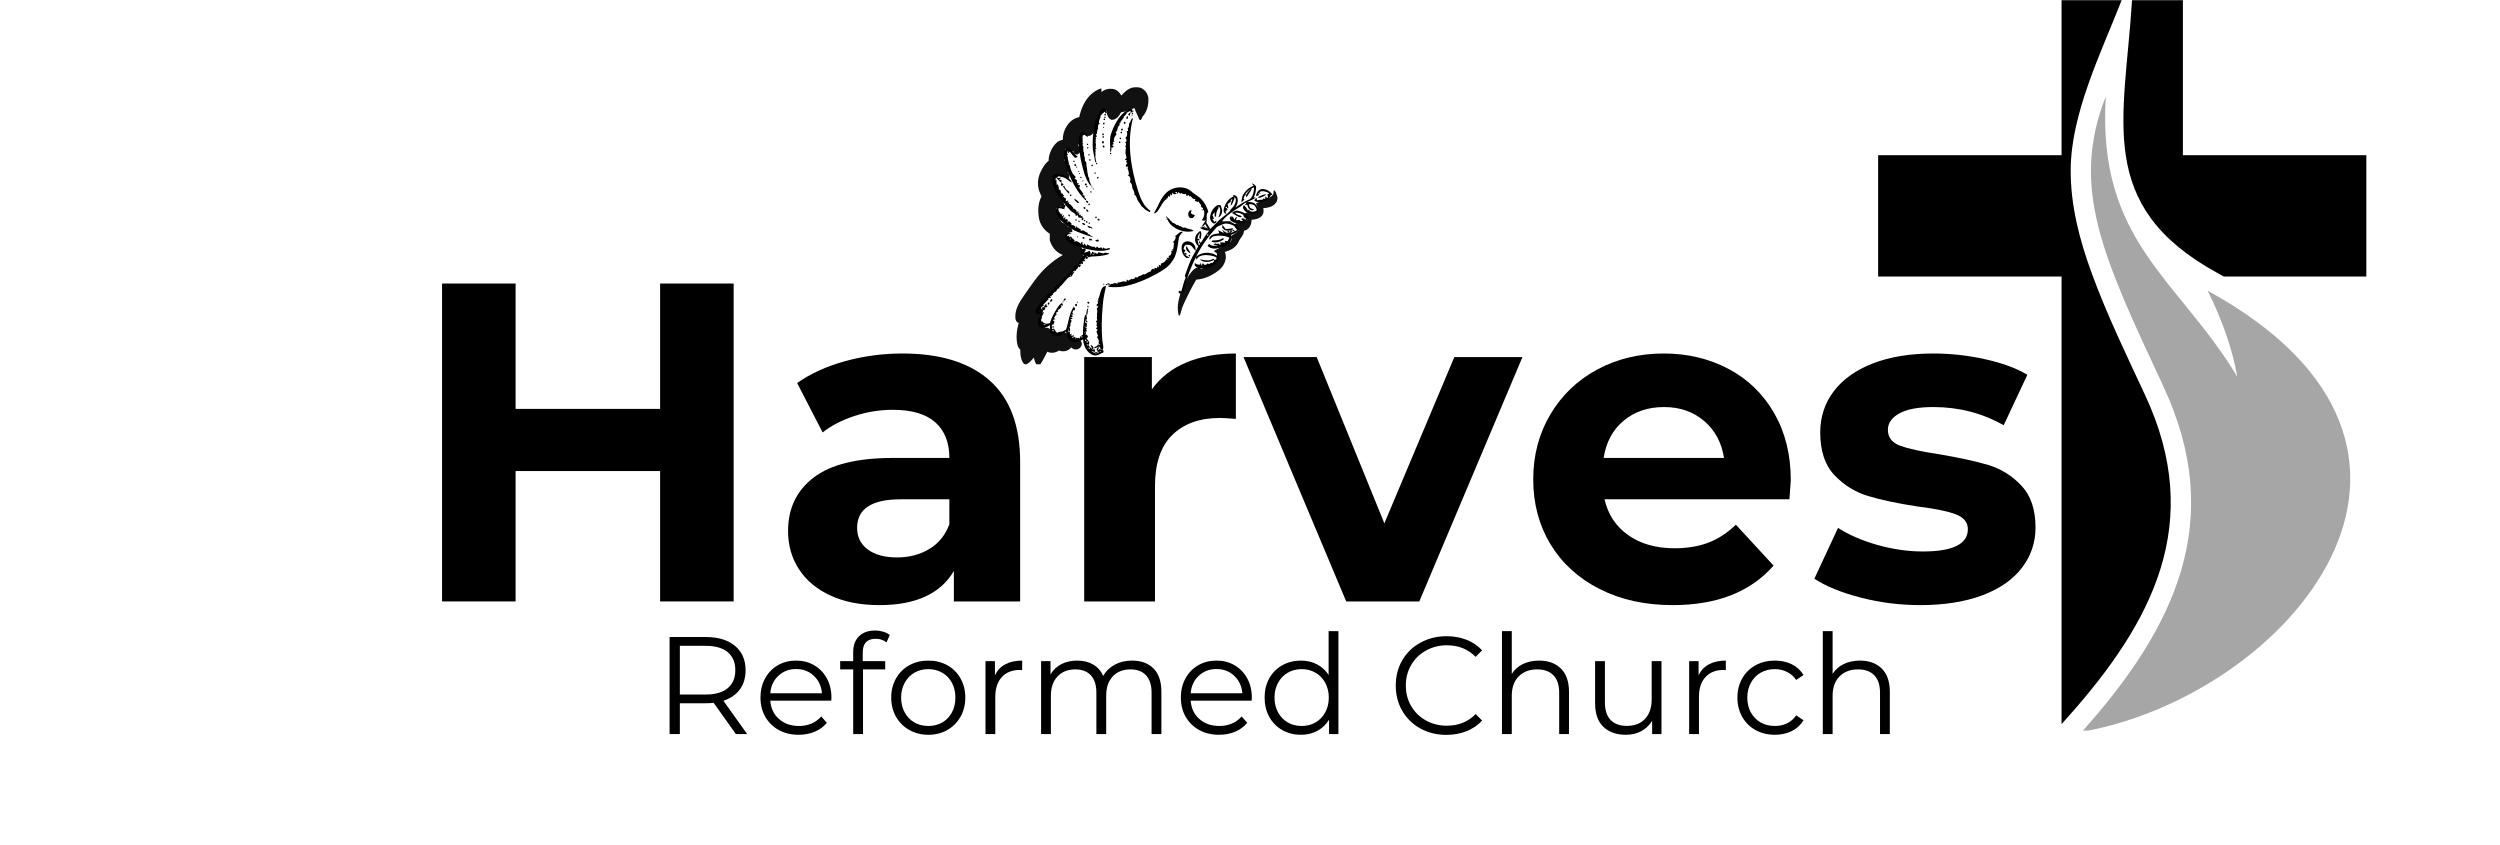 <svg xmlns="http://www.w3.org/2000/svg" xmlns:xlink="http://www.w3.org/1999/xlink" width="568" zoomAndPan="magnify" viewBox="0 0 426 144" height="192" preserveAspectRatio="xMidYMid meet" version="1.0"><defs><g/><clipPath id="74f9f15a78"><path d="M 173 14.82 L 217.922 14.82 L 217.922 62.07 L 173 62.07 Z M 173 14.82 " clip-rule="nonzero"/></clipPath><clipPath id="1d848a1820"><path d="M 320.035 0 L 404 0 L 404 124 L 320.035 124 Z M 320.035 0 " clip-rule="nonzero"/></clipPath><clipPath id="f05f3b72f5"><path d="M 354 16 L 401 16 L 401 124.5 L 354 124.5 Z M 354 16 " clip-rule="nonzero"/></clipPath></defs><g fill="#000000" fill-opacity="1"><g transform="translate(68.905, 102.486)"><g><path d="M 56.109 -54.172 L 56.109 0 L 43.578 0 L 43.578 -22.219 L 18.953 -22.219 L 18.953 0 L 6.422 0 L 6.422 -54.172 L 18.953 -54.172 L 18.953 -32.812 L 43.578 -32.812 L 43.578 -54.172 Z M 56.109 -54.172 "/></g></g></g><g fill="#000000" fill-opacity="1"><g transform="translate(131.427, 102.486)"><g><path d="M 22.359 -42.25 C 28.816 -42.25 33.77 -40.711 37.219 -37.641 C 40.676 -34.578 42.406 -29.953 42.406 -23.766 L 42.406 0 L 31.109 0 L 31.109 -5.188 C 28.836 -1.312 24.609 0.625 18.422 0.625 C 15.223 0.625 12.445 0.082 10.094 -1 C 7.75 -2.082 5.957 -3.578 4.719 -5.484 C 3.477 -7.398 2.859 -9.57 2.859 -12 C 2.859 -15.863 4.316 -18.906 7.234 -21.125 C 10.148 -23.344 14.648 -24.453 20.734 -24.453 L 30.344 -24.453 C 30.344 -27.086 29.539 -29.113 27.938 -30.531 C 26.332 -31.945 23.93 -32.656 20.734 -32.656 C 18.516 -32.656 16.332 -32.305 14.188 -31.609 C 12.051 -30.91 10.238 -29.973 8.75 -28.797 L 4.406 -37.219 C 6.676 -38.82 9.395 -40.062 12.562 -40.938 C 15.738 -41.812 19.004 -42.25 22.359 -42.25 Z M 21.438 -7.5 C 23.5 -7.5 25.328 -7.977 26.922 -8.938 C 28.523 -9.895 29.664 -11.301 30.344 -13.156 L 30.344 -17.406 L 22.062 -17.406 C 17.102 -17.406 14.625 -15.781 14.625 -12.531 C 14.625 -10.988 15.227 -9.766 16.438 -8.859 C 17.656 -7.953 19.32 -7.5 21.438 -7.5 Z M 21.438 -7.5 "/></g></g></g><g fill="#000000" fill-opacity="1"><g transform="translate(179.17, 102.486)"><g><path d="M 17.109 -36.141 C 18.547 -38.148 20.488 -39.672 22.938 -40.703 C 25.395 -41.734 28.223 -42.25 31.422 -42.25 L 31.422 -31.109 C 30.078 -31.211 29.176 -31.266 28.719 -31.266 C 25.258 -31.266 22.547 -30.297 20.578 -28.359 C 18.617 -26.43 17.641 -23.531 17.641 -19.656 L 17.641 0 L 5.578 0 L 5.578 -41.641 L 17.109 -41.641 Z M 17.109 -36.141 "/></g></g></g><g fill="#000000" fill-opacity="1"><g transform="translate(212.52, 102.486)"><g><path d="M 46.906 -41.641 L 29.328 0 L 16.875 0 L -0.625 -41.641 L 11.844 -41.641 L 23.375 -13.312 L 35.297 -41.641 Z M 46.906 -41.641 "/></g></g></g><g fill="#000000" fill-opacity="1"><g transform="translate(258.793, 102.486)"><g><path d="M 46.359 -20.656 C 46.359 -20.508 46.281 -19.426 46.125 -17.406 L 14.625 -17.406 C 15.195 -14.832 16.539 -12.797 18.656 -11.297 C 20.77 -9.805 23.398 -9.062 26.547 -9.062 C 28.711 -9.062 30.633 -9.379 32.312 -10.016 C 33.988 -10.66 35.551 -11.68 37 -13.078 L 43.422 -6.109 C 39.492 -1.617 33.766 0.625 26.234 0.625 C 21.535 0.625 17.379 -0.289 13.766 -2.125 C 10.16 -3.957 7.375 -6.5 5.406 -9.75 C 3.445 -13 2.469 -16.688 2.469 -20.812 C 2.469 -24.895 3.438 -28.57 5.375 -31.844 C 7.312 -35.125 9.969 -37.676 13.344 -39.5 C 16.727 -41.332 20.508 -42.25 24.688 -42.25 C 28.758 -42.25 32.445 -41.375 35.75 -39.625 C 39.051 -37.875 41.645 -35.359 43.531 -32.078 C 45.414 -28.805 46.359 -25 46.359 -20.656 Z M 24.766 -33.125 C 22.023 -33.125 19.727 -32.348 17.875 -30.797 C 16.02 -29.254 14.883 -27.141 14.469 -24.453 L 34.984 -24.453 C 34.566 -27.086 33.43 -29.191 31.578 -30.766 C 29.723 -32.336 27.453 -33.125 24.766 -33.125 Z M 24.766 -33.125 "/></g></g></g><g fill="#000000" fill-opacity="1"><g transform="translate(307.619, 102.486)"><g><path d="M 19.578 0.625 C 16.117 0.625 12.738 0.195 9.438 -0.656 C 6.133 -1.508 3.504 -2.582 1.547 -3.875 L 5.578 -12.531 C 7.43 -11.344 9.672 -10.375 12.297 -9.625 C 14.93 -8.883 17.516 -8.516 20.047 -8.516 C 25.148 -8.516 27.703 -9.781 27.703 -12.312 C 27.703 -13.488 27.004 -14.336 25.609 -14.859 C 24.223 -15.379 22.082 -15.816 19.188 -16.172 C 15.781 -16.691 12.969 -17.285 10.75 -17.953 C 8.531 -18.617 6.609 -19.801 4.984 -21.5 C 3.359 -23.207 2.547 -25.641 2.547 -28.797 C 2.547 -31.422 3.305 -33.75 4.828 -35.781 C 6.359 -37.82 8.578 -39.41 11.484 -40.547 C 14.398 -41.68 17.848 -42.25 21.828 -42.25 C 24.766 -42.25 27.691 -41.926 30.609 -41.281 C 33.523 -40.645 35.938 -39.758 37.844 -38.625 L 33.812 -30.031 C 30.156 -32.094 26.16 -33.125 21.828 -33.125 C 19.242 -33.125 17.305 -32.758 16.016 -32.031 C 14.723 -31.312 14.078 -30.383 14.078 -29.25 C 14.078 -27.957 14.773 -27.051 16.172 -26.531 C 17.566 -26.02 19.785 -25.535 22.828 -25.078 C 26.234 -24.504 29.02 -23.895 31.188 -23.25 C 33.352 -22.602 35.234 -21.43 36.828 -19.734 C 38.43 -18.035 39.234 -15.66 39.234 -12.609 C 39.234 -10.035 38.457 -7.738 36.906 -5.719 C 35.363 -3.707 33.109 -2.145 30.141 -1.031 C 27.172 0.07 23.648 0.625 19.578 0.625 Z M 19.578 0.625 "/></g></g></g><g clip-path="url(#74f9f15a78)"><path fill="#000000" d="M 191.078 16.277 C 191.633 15.656 192.289 15.027 193.148 14.895 C 193.727 14.824 194.379 14.844 194.844 15.242 C 195.367 15.645 195.699 16.293 195.691 16.957 C 195.703 18.012 195.41 19.109 194.676 19.895 C 194.598 20.129 194.41 20.703 194.113 20.324 C 193.902 19.66 193.508 19.07 193.293 18.406 C 192.578 18.75 191.828 19.035 191.035 19.141 C 190.707 19.77 190.176 20.484 189.375 20.414 C 188.754 20.152 188.594 19.422 188.496 18.824 C 188.164 19.117 187.789 19.355 187.395 19.547 C 187.145 19.641 187.043 19.906 186.941 20.129 C 186.836 21.059 186.797 22.121 186.141 22.859 C 185.652 23.402 184.633 23.215 184.484 22.461 C 184.406 23.309 183.941 24.047 183.742 24.859 C 184.031 25.047 184.281 25.336 184.203 25.711 C 184.043 25.988 183.812 26.219 183.531 26.363 C 183.348 26.289 183.16 26.223 182.977 26.16 C 182.945 26.023 182.914 25.883 182.891 25.746 C 182.391 25.855 181.852 25.762 181.516 25.355 C 181.496 26.008 181.422 26.656 181.305 27.297 C 181.527 27.52 181.766 27.742 181.879 28.051 C 182.094 28.496 181.969 28.996 181.957 29.473 C 182.414 29.559 182.137 30.109 182.168 30.426 C 181.973 30.348 181.789 30.266 181.602 30.184 C 181.191 30.191 180.836 30.004 180.574 29.699 C 180.281 29.844 179.957 29.859 179.641 29.816 C 179.836 30.562 179.922 31.34 180.23 32.055 C 180.531 32.746 180.871 33.434 181.023 34.18 C 181.273 34.352 181.324 34.633 181.301 34.926 C 181.371 34.902 181.504 34.855 181.57 34.836 C 181.586 35.18 181.461 35.566 181.039 35.516 C 180.938 35.395 180.84 35.273 180.742 35.16 C 180.516 35.375 180.215 35.453 179.91 35.465 C 179.938 35.484 179.984 35.527 180.008 35.547 C 180.297 36.332 180.418 37.211 180.945 37.883 C 181.336 38.086 181.773 38.254 182.004 38.664 C 182.348 38.668 182.582 38.867 182.707 39.184 C 182.711 39.27 182.719 39.445 182.723 39.535 C 182.57 39.531 182.422 39.527 182.277 39.531 C 182.137 39.75 181.918 39.887 181.695 40.008 C 182.207 40.531 182.656 41.105 183.105 41.68 C 183.578 41.707 184.121 41.836 184.367 42.285 C 184.621 42.621 184.375 43.055 184.531 43.422 C 184.621 43.703 184.68 44.027 184.512 44.297 C 184.344 44.668 183.785 44.609 183.648 45.008 C 183.074 46.117 182.238 47.066 181.418 48.004 C 180.152 49.461 178.641 50.672 177.285 52.039 C 177.348 52.387 177.406 52.738 177.398 53.09 C 177.309 53.445 177.238 53.805 177.105 54.148 C 177.082 54.289 176.934 54.496 177.152 54.555 C 177.672 54.793 177.949 55.336 178.004 55.883 C 178.23 55.871 178.48 55.805 178.695 55.922 C 178.898 56.008 178.949 56.262 179.121 56.387 C 179.418 56.5 179.711 56.613 179.988 56.777 C 180.457 56.473 181.09 56.398 181.582 56.691 C 182.121 56.969 182.438 57.516 182.684 58.047 C 183.156 57.863 183.766 57.719 184.18 58.117 C 184.652 58.688 184.047 59.562 183.367 59.543 C 183.039 59.594 182.758 59.414 182.531 59.199 C 182.055 59.836 181.184 60.031 180.461 59.719 C 179.887 60.121 179.109 60.262 178.469 59.926 C 178.062 60.645 177.742 61.41 177.266 62.086 C 177.152 62.27 176.918 62.371 176.742 62.211 C 176.371 61.895 176.277 61.383 176.172 60.934 C 175.812 61.352 175.457 61.793 174.961 62.051 C 174.695 62.191 174.414 61.984 174.293 61.758 C 173.902 61.105 173.852 60.324 173.863 59.586 C 173.633 59.387 173.465 59.125 173.395 58.828 C 173.09 57.605 173.234 56.328 173.555 55.129 C 173.586 55.109 173.648 55.074 173.68 55.059 C 173.172 54.988 172.992 54.438 173.012 53.996 C 172.973 52.633 173.746 51.438 174.488 50.355 C 175.695 48.668 176.812 46.883 178.355 45.469 C 179.203 44.703 180.113 44.004 181.109 43.445 C 180.004 43.055 179.207 42.074 178.891 40.965 C 178.867 40.59 178.871 40.211 178.891 39.836 C 177.902 39.223 177.164 38.191 177.012 37.027 C 176.836 35.84 176.895 34.566 177.465 33.484 C 177.402 33.27 177.293 33.074 177.211 32.871 C 176.715 31.773 176.77 30.453 177.281 29.371 C 177.629 28.648 178.012 27.906 178.676 27.422 C 178.707 26.234 179.223 25.059 180.105 24.258 C 180.371 23.996 180.742 23.906 181.094 23.809 C 181.074 22.121 182.164 20.293 183.902 19.957 C 184.195 18.586 184.758 17.223 185.766 16.219 C 186.305 15.707 186.949 15.234 187.68 15.074 C 187.68 15.281 187.688 15.496 187.691 15.707 C 188.168 15.254 188.836 15.066 189.484 15.141 C 190.184 15.172 190.75 15.691 191.078 16.277 Z M 217.062 32.41 C 217.438 32.566 217.449 33.008 217.594 33.336 C 217.816 33.832 217.609 34.414 217.234 34.777 C 216.711 35.281 215.957 35.43 215.254 35.477 C 215.387 35.93 215.328 36.461 214.984 36.809 C 214.551 37.297 213.871 37.387 213.262 37.457 C 213.301 38.281 212.84 39.172 211.973 39.328 C 211.965 40.098 211.289 40.566 211.043 41.246 C 210.605 42.16 209.68 42.695 208.723 42.906 C 209.176 44.023 208.625 45.297 207.73 46.016 C 206.625 46.902 205.27 47.559 203.844 47.648 C 203.039 49.004 202.34 50.418 201.684 51.848 C 201.402 52.438 201.266 53.078 201.078 53.703 C 201.027 53.727 200.926 53.777 200.871 53.805 C 200.508 52.594 200.75 51.297 201.113 50.113 C 201.473 49.02 201.961 47.965 202.559 46.98 C 202.898 46.465 203.277 45.922 203.844 45.637 C 204.16 45.465 204.492 45.66 204.719 45.887 C 205.406 45.488 206.105 45.102 206.789 44.684 C 207.305 44.398 207.434 43.746 207.375 43.203 C 207.195 43.055 207.012 42.906 206.828 42.766 C 207.766 42.219 208.828 41.859 209.668 41.156 C 209.953 40.93 209.836 40.539 209.703 40.262 C 210.195 39.961 210.691 39.66 211.082 39.223 C 210.723 39.066 210.297 38.805 210.355 38.352 C 210.508 37.906 211.047 38.031 211.41 37.957 C 211.871 37.945 212.25 37.664 212.594 37.387 C 212.227 37.262 211.617 36.879 211.977 36.445 C 212.656 35.949 213.586 36.258 214.301 35.883 C 214.52 35.492 214.172 35.031 214.027 34.66 C 214.992 34.098 216.32 34.082 216.984 33.078 C 216.984 32.852 217.016 32.629 217.062 32.41 Z M 217.062 32.41 " fill-opacity="0.93" fill-rule="nonzero"/></g><path fill="#000000" d="M 184.699 57.387 C 184.508 57.434 184.324 57.398 184.188 57.254 C 184.277 57.195 184.453 57.078 184.543 57.02 C 184.484 56.164 184.633 55.32 184.727 54.473 C 184.805 54.105 184.773 53.473 185.336 53.582 C 185.277 53.645 185.16 53.77 185.102 53.832 C 185.215 54.023 185.211 54.238 185.211 54.457 C 185.145 54.445 185.012 54.426 184.945 54.414 L 184.961 54.43 C 185.125 54.559 185.238 54.73 185.359 54.906 C 185.285 54.91 185.133 54.922 185.055 54.93 C 185.062 54.859 185.078 54.723 185.082 54.652 L 184.941 54.637 C 184.945 54.738 184.945 54.941 184.945 55.043 C 185.008 55.043 185.129 55.047 185.191 55.051 C 185.188 55.262 185.188 55.477 185.191 55.695 C 185.082 55.691 184.867 55.688 184.758 55.688 C 184.871 55.734 185.098 55.836 185.211 55.887 C 185.164 55.973 185.121 56.062 185.082 56.152 C 185.117 56.223 185.188 56.355 185.219 56.426 C 185.039 56.5 184.836 56.543 184.73 56.727 C 184.812 56.684 184.98 56.594 185.062 56.551 C 185.062 56.633 185.059 56.797 185.059 56.879 C 184.98 56.883 184.824 56.891 184.75 56.891 C 185.039 56.977 185.371 57.051 185.371 57.43 C 185.289 57.504 185.211 57.586 185.137 57.668 C 185.297 57.863 185.445 58.07 185.59 58.277 C 185.586 58.395 185.582 58.629 185.582 58.742 C 185.484 58.73 185.289 58.703 185.188 58.691 L 185.191 58.875 C 185.273 58.863 185.434 58.836 185.512 58.824 C 185.645 59.098 185.84 59.34 186.145 59.434 C 186.043 59.207 185.926 58.992 185.812 58.777 C 186.125 58.793 186.246 59.062 186.375 59.305 C 186.27 59.414 186.164 59.527 186.066 59.641 C 186.219 59.586 186.375 59.531 186.527 59.477 C 186.555 59.637 186.582 59.801 186.609 59.969 C 186.363 59.926 186.133 59.836 185.902 59.758 C 186.059 59.883 186.223 60 186.391 60.117 C 186.59 60.016 186.812 59.996 187.035 59.965 L 186.957 60.234 C 187.043 60.176 187.207 60.066 187.293 60.008 C 187.23 59.984 187.102 59.938 187.039 59.914 C 186.977 59.766 186.918 59.621 186.863 59.48 C 186.941 59.383 187.094 59.191 187.172 59.094 C 186.938 59.184 186.727 59.281 186.5 59.375 C 186.5 59.316 186.496 59.203 186.492 59.145 C 186.738 59.059 187.004 58.961 187.105 58.695 C 187.25 58.727 187.398 58.762 187.547 58.797 C 187.426 58.699 187.305 58.602 187.188 58.512 C 187.324 58.133 187.195 57.711 186.902 57.445 C 186.953 57.398 187.059 57.305 187.109 57.258 C 187.016 56.996 186.934 56.742 186.836 56.488 C 186.887 56.422 186.988 56.289 187.039 56.223 C 186.934 56.133 186.836 56.043 186.742 55.953 C 186.805 55.891 186.934 55.77 187 55.707 C 186.934 55.617 186.875 55.527 186.816 55.441 C 186.957 55.199 186.961 54.941 186.734 54.758 C 186.793 54.711 186.91 54.609 186.969 54.562 C 186.953 54.457 186.918 54.254 186.902 54.152 C 186.949 53.93 186.953 53.699 186.918 53.477 C 186.977 53.203 187.043 52.918 186.887 52.668 C 186.988 52.457 187.086 52.25 187.184 52.039 C 187.102 52.082 186.941 52.164 186.863 52.207 C 186.867 52.121 186.883 51.949 186.891 51.863 C 186.949 51.816 187.062 51.727 187.121 51.684 C 187.121 51.504 186.879 51.23 187.223 51.188 C 187.191 51.141 187.133 51.047 187.105 51 C 187.488 50.355 187.422 49.512 187.945 48.93 C 188.066 48.758 188.293 48.789 188.48 48.75 C 188.203 49.906 187.961 51.078 187.887 52.27 C 187.734 54.195 187.66 56.133 187.84 58.059 C 187.898 58.602 188.156 59.156 187.863 59.676 C 187.914 59.695 188.012 59.727 188.062 59.746 C 188.047 59.828 188.012 59.996 187.996 60.082 C 187.523 60.203 187.145 60.598 186.637 60.57 C 186.043 60.578 185.566 60.145 185.219 59.711 C 184.789 59.176 184.629 58.492 184.547 57.828 C 183.977 58.191 183.238 58.523 182.578 58.195 C 181.938 57.859 181.758 57.109 181.652 56.453 C 181.168 56.844 180.645 57.32 179.98 57.285 C 179.453 57.324 178.988 56.867 178.938 56.359 C 178.902 56.039 178.914 55.719 178.91 55.406 C 178.48 55.645 178.02 55.977 177.5 55.859 C 177.062 55.793 176.871 55.309 176.855 54.918 C 176.879 54.41 177.09 53.938 177.27 53.465 C 176.949 53.652 176.363 53.559 176.453 53.086 C 176.629 52.402 177.113 51.855 177.535 51.312 C 179.16 49.289 181.199 47.656 182.91 45.719 C 183.367 45.258 183.828 44.789 184.145 44.219 C 184.293 43.953 184.477 43.707 184.672 43.469 C 184.477 43.301 184.098 43.227 184.141 42.906 C 184.188 42.543 184.523 42.367 184.852 42.301 C 183.93 42.141 183.051 41.777 182.242 41.316 C 181.816 41.035 181.301 40.602 181.422 40.035 C 181.648 39.598 182.234 39.574 182.66 39.695 C 182.32 39.867 181.816 39.879 181.73 40.328 C 181.879 40.258 182.031 40.188 182.184 40.117 C 182.184 40.203 182.188 40.371 182.188 40.457 C 182.285 40.398 182.391 40.34 182.492 40.281 C 182.625 40.543 182.844 40.746 183.094 40.895 C 183.098 40.988 183.102 41.18 183.105 41.273 C 183.156 41.219 183.258 41.105 183.312 41.047 C 183.594 41.18 183.941 41.246 184.105 41.547 C 184.168 41.43 184.238 41.32 184.309 41.211 C 184.363 41.254 184.473 41.332 184.527 41.375 C 184.496 41.418 184.434 41.504 184.402 41.547 C 184.465 41.613 184.586 41.742 184.648 41.809 C 184.672 41.719 184.711 41.539 184.734 41.449 C 184.867 41.613 185 41.781 185.133 41.949 C 185.188 41.832 185.254 41.719 185.316 41.602 C 185.535 41.906 185.938 41.953 186.266 42.094 C 186.473 41.898 186.586 42.125 186.711 42.27 C 186.793 42.172 186.875 42.074 186.965 41.98 C 187.023 42.055 187.145 42.203 187.207 42.277 C 187.355 42.23 187.504 42.188 187.656 42.145 C 187.73 42.234 187.809 42.328 187.891 42.422 C 187.926 42.348 187.992 42.203 188.027 42.133 C 188.254 42.578 188.746 42.297 189.105 42.238 C 189.105 42.305 189.105 42.434 189.105 42.5 C 187.723 42.965 186.262 42.695 184.887 42.359 C 184.922 42.418 184.996 42.535 185.031 42.594 C 184.93 42.75 184.828 42.91 184.734 43.07 C 185.047 43.012 185.348 42.902 185.625 42.746 C 185.879 42.926 185.832 43.219 185.809 43.492 C 185.922 43.285 186.035 43.074 186.156 42.871 C 186.262 42.961 186.371 43.055 186.48 43.148 C 186.387 43.211 186.199 43.336 186.109 43.398 C 186.223 43.383 186.34 43.367 186.461 43.355 C 186.469 43.266 186.488 43.09 186.496 43 C 186.66 43.094 186.824 43.188 186.988 43.285 C 187.023 43.211 187.094 43.062 187.129 42.988 C 187.449 43.035 187.77 43.102 188.09 43.18 C 188.258 42.98 188.473 43.062 188.676 43.141 C 188.711 43.121 188.781 43.086 188.82 43.07 C 188.859 43.121 188.945 43.219 188.988 43.27 C 188.016 43.645 186.953 43.668 185.926 43.715 C 185.797 43.754 185.672 43.793 185.551 43.832 C 185.379 43.711 185.199 43.602 185.008 43.527 C 185.156 43.668 185.316 43.797 185.477 43.93 C 185.305 44.023 185.148 44.141 184.973 44.223 C 184.996 44.074 185.023 43.934 185.059 43.793 C 184.941 43.945 184.828 44.105 184.727 44.27 C 184.77 44.297 184.852 44.352 184.895 44.379 C 185.012 44.641 184.594 44.469 184.473 44.523 C 184.496 44.648 184.539 44.891 184.562 45.012 C 184.285 44.832 184.027 44.969 183.84 45.195 C 183.941 45.16 184.152 45.082 184.254 45.043 C 184.188 45.172 184.055 45.422 183.988 45.551 C 183.934 45.512 183.824 45.43 183.77 45.391 C 183.719 45.496 183.668 45.602 183.625 45.711 C 183.449 45.816 183.367 46 183.289 46.18 C 183.223 46.16 183.098 46.121 183.035 46.102 C 182.91 46.234 182.773 46.359 182.66 46.492 C 182.824 46.406 182.984 46.309 183.156 46.223 C 182.961 46.48 182.789 46.758 182.633 47.047 C 182.586 47.152 182.441 47.109 182.355 47.145 C 182.121 47.234 181.895 47.352 181.727 47.539 C 181.539 47.719 181.359 47.902 181.16 48.07 C 181.152 48.133 181.133 48.254 181.125 48.312 C 180.914 48.34 180.816 48.449 180.844 48.652 C 180.75 48.656 180.566 48.664 180.473 48.668 C 180.477 48.828 180.484 48.996 180.492 49.164 C 180.395 49.148 180.199 49.121 180.102 49.105 C 180.059 49.285 180.023 49.473 179.984 49.652 C 179.801 49.727 179.625 49.801 179.445 49.879 C 179.445 49.965 179.441 50.133 179.441 50.219 C 179.379 50.219 179.254 50.219 179.191 50.219 C 179.191 50.285 179.188 50.414 179.188 50.48 C 179.117 50.477 178.973 50.477 178.902 50.473 C 178.953 50.551 179.047 50.707 179.094 50.781 C 178.984 50.777 178.762 50.77 178.648 50.766 C 178.645 50.844 178.637 51 178.633 51.074 C 178.453 51.152 178.324 51.297 178.219 51.457 C 178.055 51.621 177.895 51.793 177.738 51.961 C 177.777 52 177.859 52.078 177.898 52.121 C 177.664 52.129 177.5 52.266 177.391 52.457 C 177.461 52.598 177.531 52.738 177.609 52.883 C 177.562 52.691 177.566 52.508 177.625 52.328 C 177.676 52.332 177.781 52.34 177.832 52.348 C 177.973 52.137 178.117 51.926 178.273 51.723 C 178.293 51.828 178.332 52.035 178.352 52.141 C 178.402 52.172 178.496 52.234 178.547 52.266 C 178.352 52.32 178.156 52.375 177.965 52.438 C 178.016 52.496 178.117 52.609 178.168 52.668 C 178.043 52.734 177.918 52.801 177.793 52.871 C 177.73 53.004 177.664 53.141 177.602 53.281 C 177.68 53.258 177.832 53.211 177.906 53.188 C 177.77 53.469 177.633 53.75 177.48 54.023 C 177.508 54.062 177.559 54.141 177.586 54.18 C 177.324 54.398 177.371 54.75 177.418 55.051 C 177.465 55.051 177.559 55.059 177.602 55.059 C 177.57 54.957 177.504 54.75 177.469 54.648 L 177.555 54.664 C 177.648 54.941 177.887 55.082 178.176 55.121 C 178.043 55.465 177.68 55.199 177.426 55.199 C 177.602 55.328 177.809 55.387 178.027 55.414 C 178.082 55.348 178.191 55.215 178.246 55.145 C 178.469 55.188 178.688 55.129 178.898 55.055 C 179.164 54.168 179.617 53.348 180.102 52.562 C 180.336 52.191 180.594 51.828 180.98 51.602 C 181.031 51.754 181.086 51.91 181.148 52.066 C 181.039 52.059 180.824 52.047 180.715 52.039 C 180.762 52.102 180.848 52.227 180.891 52.289 C 180.777 52.406 180.664 52.527 180.562 52.652 C 180.434 52.715 180.312 52.781 180.195 52.848 C 180.238 52.891 180.324 52.98 180.367 53.023 C 180.211 53.117 180.059 53.219 179.91 53.324 C 179.961 53.395 180.062 53.539 180.109 53.609 L 179.902 53.609 C 179.898 53.855 179.707 54.008 179.566 54.184 C 179.637 54.23 179.781 54.324 179.855 54.371 C 179.703 54.441 179.535 54.492 179.379 54.535 C 179.48 54.625 179.586 54.715 179.691 54.809 C 179.633 54.957 179.582 55.113 179.535 55.27 C 179.457 55.293 179.305 55.34 179.227 55.363 C 179.234 55.605 179.254 55.852 179.273 56.098 C 179.375 56.051 179.484 56.012 179.598 55.977 C 179.719 56.234 179.875 56.477 180.098 56.668 C 180.059 56.734 179.98 56.859 179.941 56.926 C 180.121 56.859 180.301 56.777 180.441 56.637 C 180.484 56.668 180.566 56.727 180.605 56.758 C 180.949 56.551 181.297 56.344 181.656 56.168 C 182.113 54.867 182.168 53.383 182.996 52.238 C 183.047 52.336 183.156 52.531 183.207 52.633 C 183.172 52.703 183.102 52.844 183.066 52.914 C 183.02 52.898 182.93 52.863 182.883 52.848 C 182.828 52.988 182.781 53.133 182.734 53.281 C 182.773 53.359 182.855 53.52 182.895 53.602 C 182.801 53.598 182.609 53.598 182.516 53.594 C 182.598 53.664 182.762 53.809 182.844 53.883 C 182.691 53.961 182.543 54.039 182.398 54.121 C 182.477 54.133 182.633 54.148 182.711 54.156 L 182.711 54.367 C 182.633 54.367 182.477 54.367 182.398 54.367 L 182.418 54.434 C 182.762 54.629 182.453 54.973 182.355 55.215 C 182.535 55.414 182.359 55.586 182.242 55.754 C 182.316 55.914 182.348 56.086 182.336 56.27 C 182.348 56.316 182.371 56.41 182.379 56.457 C 182.344 56.477 182.273 56.516 182.234 56.531 C 182.207 56.359 182.168 56.195 182.113 56.035 C 182.086 56.227 182.062 56.418 182.047 56.613 C 182.117 56.605 182.258 56.59 182.328 56.582 C 182.324 56.695 182.316 56.918 182.312 57.031 C 182.383 56.984 182.52 56.891 182.586 56.844 C 182.582 56.953 182.57 57.176 182.566 57.285 C 182.695 57.219 182.828 57.156 182.961 57.094 C 182.965 57.168 182.973 57.32 182.977 57.395 C 182.914 57.387 182.781 57.371 182.719 57.363 L 182.691 57.566 C 182.871 57.508 183.059 57.453 183.242 57.395 C 183.262 57.566 183.281 57.742 183.309 57.918 C 183.32 57.816 183.344 57.617 183.355 57.516 C 183.398 57.551 183.484 57.613 183.531 57.645 C 183.688 57.52 183.836 57.527 183.977 57.668 L 184.023 57.695 C 184.023 57.59 184.02 57.375 184.02 57.27 L 184.301 57.449 L 184.047 57.562 C 184.262 57.504 184.48 57.445 184.699 57.387 C 184.707 57.387 184.719 57.383 184.727 57.383 C 184.719 57.383 184.707 57.387 184.699 57.387 Z M 186.672 60.137 C 186.684 60.246 186.711 60.285 186.742 60.289 C 186.773 60.289 186.809 60.258 186.828 60.215 C 186.867 60.133 186.855 60.027 186.672 60.137 Z M 187.426 59.82 C 187.371 59.914 187.371 59.961 187.398 59.98 C 187.422 60 187.469 59.992 187.508 59.969 C 187.59 59.926 187.641 59.832 187.426 59.82 Z M 187.148 58.871 C 187.352 59.172 187.16 59.465 187.055 59.746 C 187.211 59.613 187.371 59.484 187.531 59.355 L 187.547 59.613 L 187.727 59.59 C 187.527 59.355 187.332 59.113 187.148 58.871 Z M 185.512 59.223 C 185.484 59.312 185.484 59.375 185.516 59.41 C 185.547 59.445 185.609 59.457 185.699 59.438 C 185.75 59.254 185.688 59.184 185.512 59.223 Z M 185.215 58.125 C 185.152 58.203 185.129 58.266 185.145 58.309 C 185.16 58.355 185.211 58.387 185.301 58.402 C 185.414 58.242 185.387 58.152 185.215 58.125 Z M 184.953 57.855 C 184.891 57.934 184.867 57.992 184.883 58.039 C 184.898 58.082 184.949 58.113 185.039 58.129 C 185.156 57.977 185.129 57.883 184.953 57.855 Z M 179.344 56.25 C 179.316 56.34 179.316 56.402 179.348 56.438 C 179.379 56.473 179.441 56.48 179.535 56.465 C 179.59 56.281 179.527 56.211 179.344 56.25 Z M 179.34 55.598 C 179.445 55.562 179.516 55.562 179.551 55.598 C 179.586 55.633 179.586 55.707 179.551 55.816 C 179.34 55.887 179.27 55.812 179.34 55.598 Z M 185.074 53.484 C 185.195 53.16 185.109 52.719 185.43 52.508 C 185.379 52.828 185.328 53.152 185.312 53.477 C 185.25 53.48 185.133 53.48 185.074 53.484 Z M 177.176 52.758 C 177.117 52.785 177.043 52.863 177.012 52.941 C 176.98 53.023 176.988 53.102 177.094 53.125 C 177.348 53.172 177.52 52.617 177.176 52.758 Z M 185.344 52.102 C 185.43 52.113 185.48 52.145 185.496 52.195 C 185.512 52.242 185.492 52.309 185.441 52.391 C 185.266 52.359 185.234 52.262 185.344 52.102 Z M 183.273 51.805 C 183.379 51.727 183.465 51.785 183.504 51.875 C 183.543 51.965 183.535 52.09 183.453 52.148 C 183.238 52.301 183.102 51.922 183.273 51.805 Z M 178.699 51.535 C 178.809 51.539 178.844 51.629 178.832 51.719 C 178.82 51.812 178.758 51.91 178.668 51.918 C 178.441 51.91 178.516 51.555 178.699 51.535 Z M 185.348 51.441 C 185.43 51.379 185.527 51.414 185.586 51.48 C 185.645 51.547 185.66 51.648 185.574 51.715 C 185.414 51.832 185.168 51.57 185.348 51.441 Z M 183.52 51.402 C 183.629 51.41 183.668 51.438 183.672 51.469 C 183.676 51.5 183.645 51.535 183.602 51.559 C 183.523 51.602 183.414 51.598 183.52 51.402 Z M 181.051 51.406 C 181.148 51.359 181.199 51.359 181.219 51.383 C 181.238 51.41 181.227 51.457 181.203 51.492 C 181.152 51.57 181.055 51.621 181.051 51.406 Z M 178.965 51.461 C 178.93 51.371 178.949 51.223 179.012 51.117 C 179.074 51.008 179.176 50.941 179.297 51.012 C 179.426 51.211 179.137 51.434 178.965 51.461 Z M 181.289 51.27 C 181.156 51.211 181.223 51.059 181.332 50.953 C 181.441 50.852 181.594 50.797 181.645 50.938 C 181.57 51.078 181.445 51.223 181.289 51.27 Z M 213.309 31.258 C 213.629 31.273 213.82 31.539 214.035 31.746 C 214.055 32.402 213.926 33.059 213.625 33.645 C 213.711 33.652 213.883 33.672 213.973 33.68 C 213.57 34.02 213.043 34.137 212.613 34.418 C 213.066 34.434 213.598 34.406 213.93 34.785 C 214.312 35.102 214.609 35.699 214.316 36.156 C 213.539 36.664 212.277 36.434 211.852 35.559 C 211.715 35.344 211.871 35.117 211.969 34.926 C 212.234 35.215 212.484 35.523 212.652 35.883 C 212.684 35.848 212.746 35.77 212.777 35.734 C 213.051 36.145 213.703 36.234 214.09 35.922 C 214.215 35.645 214.004 35.355 213.852 35.133 C 213.605 34.801 213.176 34.793 212.809 34.793 C 212.855 35.012 212.895 35.25 213.043 35.43 C 213.23 35.57 213.469 35.598 213.691 35.672 C 213.164 36.191 212.555 35.418 212.551 34.875 C 212.453 34.895 212.25 34.941 212.152 34.965 C 212.234 34.793 212.336 34.629 212.422 34.461 C 212.141 34.57 211.887 34.734 211.676 34.949 C 211.266 35.355 210.723 35.574 210.262 35.906 C 209.496 36.41 208.762 36.988 208.207 37.723 C 208.676 37.719 209.148 37.691 209.625 37.703 C 210.043 38.145 210.816 38.141 211.059 38.781 C 211.164 38.918 211.168 39.055 211.07 39.188 C 210.789 39.668 210.227 39.855 209.734 40.027 C 210.023 40.629 209.66 41.352 209.141 41.699 C 208.496 42.109 207.734 42.324 206.977 42.367 C 206.543 42.348 206.059 42.238 205.773 41.883 C 205.855 41.77 205.941 41.664 206.035 41.562 C 206.445 41.977 207.039 41.898 207.562 41.816 C 207.301 41.762 207.039 41.73 206.785 41.695 C 206.914 41.496 207.113 41.418 207.328 41.57 C 207.574 41.465 207.797 41.441 207.863 41.777 C 208.09 41.668 207.93 41.461 207.891 41.293 C 208.184 41.32 208.48 41.336 208.781 41.348 C 208.762 41.273 208.723 41.121 208.703 41.047 C 208.824 41.062 209.062 41.09 209.18 41.102 C 209.285 40.906 209.391 40.711 209.5 40.516 C 208.738 40.121 207.848 40.105 207.016 40.215 C 206.629 40.254 206.355 40.535 206.152 40.844 C 205.926 40.52 206.254 40.25 206.496 40.078 C 206.883 39.859 207.332 39.805 207.766 39.766 C 207.699 39.582 207.633 39.395 207.578 39.211 C 207.895 39.387 208.203 39.559 208.539 39.707 C 208.469 39.562 208.328 39.266 208.258 39.121 C 208.41 39.219 208.539 39.348 208.617 39.523 C 208.648 39.484 208.707 39.402 208.738 39.363 C 208.781 39.613 208.977 39.684 209.207 39.699 C 209.195 39.605 209.176 39.418 209.164 39.328 C 209.246 39.336 209.414 39.355 209.496 39.363 C 209.445 39.453 209.344 39.629 209.297 39.715 C 209.531 39.672 209.613 39.453 209.715 39.266 C 209.387 39.285 209.035 39.363 208.73 39.219 C 208.566 39.102 208.422 38.961 208.277 38.824 C 208.281 38.648 208.293 38.477 208.305 38.301 C 208.48 38.535 208.652 38.777 208.84 39.012 C 209.242 39.031 209.645 38.965 210.043 38.887 C 210.074 38.934 210.137 39.035 210.168 39.086 C 210.086 39.102 209.926 39.129 209.844 39.145 C 209.863 39.223 209.902 39.383 209.922 39.461 C 209.852 39.516 209.707 39.621 209.637 39.672 C 209.902 39.613 210.16 39.539 210.426 39.469 C 210.305 39.441 210.055 39.391 209.926 39.363 C 209.984 39.312 210.102 39.207 210.16 39.156 C 210.344 39.418 210.582 39.41 210.785 39.191 C 210.707 39.008 210.633 38.82 210.57 38.637 C 209.891 38.277 209.055 37.875 208.297 38.234 C 207.984 38.359 207.699 38.539 207.383 38.648 C 205.984 40.188 204.723 41.867 203.816 43.75 C 204.75 42.895 206.281 42.871 207.32 43.543 C 207.402 43.555 207.562 43.578 207.645 43.594 C 207.625 43.918 207.676 44.281 207.449 44.555 C 206.812 45.492 205.59 45.887 204.5 45.746 C 204.133 45.707 203.832 45.488 203.582 45.238 C 203.586 45.121 203.594 44.895 203.598 44.781 C 203.828 45.082 204.16 45.113 204.512 45.086 C 204.516 45.012 204.527 44.867 204.531 44.793 C 204.676 44.93 204.734 45.109 204.707 45.332 C 204.773 45.203 204.91 44.949 204.977 44.824 C 205.051 44.922 205.129 45.02 205.207 45.117 C 205.281 45.121 205.434 45.125 205.512 45.129 C 205.617 45.047 205.695 44.816 205.863 44.922 C 206.078 45.078 206.234 44.875 206.395 44.75 C 206.434 44.781 206.512 44.844 206.547 44.875 C 206.758 44.746 206.887 44.555 206.887 44.301 C 206.137 44.707 205.113 44.809 204.438 44.207 C 204.941 44.234 205.43 44.422 205.938 44.359 C 206.242 44.352 206.504 44.18 206.789 44.094 L 206.914 44.285 C 207.062 44.262 207.219 44.25 207.363 44.199 C 207.457 43.891 207.09 43.762 206.867 43.676 C 206.082 43.465 205.219 43.34 204.449 43.66 C 204.188 43.773 204.047 44.043 203.863 44.246 C 203.836 44.102 203.816 43.953 203.797 43.812 C 202.777 45.73 202.117 47.816 201.586 49.914 C 201.441 49.961 201.305 50.008 201.172 50.055 C 201.094 50.02 200.938 49.953 200.859 49.918 C 200.859 49.82 200.855 49.629 200.855 49.531 C 201.012 49.578 201.176 49.633 201.34 49.688 C 201.547 48.898 201.672 48.078 202.031 47.336 C 201.98 47.223 201.938 47.109 201.895 47 C 202.258 46.082 202.523 45.121 202.957 44.234 C 203.312 43.445 203.793 42.719 204.199 41.957 C 203.801 41.617 203.555 41.102 203.668 40.57 C 203.695 40.027 204.129 39.66 204.512 39.336 C 204.891 39.734 204.609 40.25 204.609 40.723 C 204.543 40.68 204.41 40.594 204.344 40.551 C 204.375 40.254 204.43 39.957 204.492 39.668 C 204.219 39.938 204.082 40.301 204.059 40.684 C 204.137 40.688 204.293 40.695 204.367 40.699 C 204.371 40.77 204.379 40.914 204.383 40.984 C 204.305 40.973 204.145 40.957 204.066 40.945 C 204.117 41.23 204.191 41.508 204.285 41.785 C 204.609 41.66 204.438 41.43 204.254 41.281 C 204.289 41.23 204.359 41.129 204.395 41.082 C 204.461 41.184 204.531 41.297 204.617 41.395 C 205.039 40.664 205.508 39.961 206.043 39.309 C 205.484 39.27 204.902 39.172 204.453 38.805 C 204.621 38.77 204.789 38.734 204.969 38.707 C 205.043 38.664 205.195 38.578 205.273 38.535 C 205.273 38.613 205.273 38.773 205.277 38.852 C 205.516 38.66 205.688 38.871 205.863 39.035 C 205.707 38.746 205.539 38.465 205.371 38.184 C 205.184 38.387 204.996 38.605 204.711 38.668 C 204.945 38.289 205.207 37.926 205.453 37.555 C 205.223 37.621 204.996 37.613 204.781 37.504 C 205.203 37.02 205.305 36.371 205.129 35.762 C 205.059 35.797 204.918 35.863 204.848 35.898 C 204.898 35.754 204.957 35.613 205.016 35.473 C 204.781 35.371 204.57 35.234 204.652 34.941 C 204.504 34.73 204.355 34.531 204.207 34.328 C 204.16 34.348 204.066 34.391 204.02 34.414 C 203.871 34.34 203.719 34.27 203.582 34.188 C 203.609 34.113 203.664 33.969 203.695 33.895 C 203.617 33.898 203.465 33.906 203.391 33.914 C 203.199 33.75 202.98 33.605 202.867 33.375 C 202.828 33.414 202.75 33.488 202.711 33.523 C 202.645 33.414 202.582 33.309 202.52 33.203 C 202.441 33.262 202.281 33.379 202.203 33.438 C 202.172 33.336 202.105 33.129 202.074 33.027 C 201.793 33.152 201.535 33.047 201.301 32.883 C 201.102 33.172 200.977 32.859 200.844 32.707 C 200.773 32.832 200.707 32.957 200.641 33.078 C 200.621 32.992 200.586 32.824 200.57 32.738 L 200.184 32.738 C 200.297 32.828 200.414 32.926 200.527 33.023 C 200.355 33.055 200.188 33.102 200.016 33.113 C 199.953 33.039 199.832 32.891 199.773 32.816 C 199.742 32.977 199.711 33.141 199.684 33.305 C 199.621 33.246 199.496 33.125 199.438 33.062 C 199.418 33.18 199.383 33.41 199.363 33.523 C 199.25 33.484 199.141 33.438 199.035 33.395 C 199.051 33.605 199.023 33.805 198.77 33.832 C 198.762 33.867 198.75 33.934 198.746 33.969 C 198.191 34.266 197.977 34.902 197.637 35.391 C 197.379 35.793 197.148 36.312 196.609 36.359 C 197.332 35.199 197.73 33.812 198.734 32.84 C 199.906 31.73 202.012 31.555 203.172 32.766 C 203.719 33.215 204.379 33.527 204.836 34.09 C 205.367 34.648 205.668 35.367 205.906 36.09 C 205.574 36.398 205.582 36.832 205.637 37.254 C 205.637 37.484 205.59 37.719 205.562 37.953 C 205.762 38.281 206.008 38.582 206.184 38.934 C 206.145 38.996 206.07 39.129 206.031 39.191 C 206.863 38.477 207.539 37.594 208.43 36.941 C 208.871 36.551 209.445 36.266 209.707 35.715 C 209.934 35.414 210.266 35.191 210.398 34.828 C 210.562 34.43 210.75 33.906 210.367 33.566 C 210.352 33.664 210.328 33.863 210.312 33.961 C 210.102 34.312 210.074 34.801 209.695 35.027 C 209.738 34.637 209.875 34.266 210.008 33.898 C 209.938 33.941 209.801 34.023 209.73 34.066 C 209.723 34.148 209.711 34.309 209.707 34.387 C 209.535 34.523 209.363 34.652 209.184 34.77 C 209.223 34.965 209.266 35.16 209.32 35.359 C 209.258 35.402 209.133 35.488 209.07 35.531 L 209.199 35.715 C 209.133 35.727 209.004 35.746 208.938 35.758 C 208.969 35.816 209.031 35.934 209.062 35.996 C 208.996 35.992 208.863 35.988 208.797 35.984 C 208.855 36.137 208.91 36.293 208.969 36.449 C 208.383 36.363 208.461 35.695 208.617 35.281 C 208.91 34.512 209.438 33.77 210.23 33.461 C 210.188 33.402 210.105 33.281 210.066 33.223 C 210.402 33.211 210.723 33.367 210.855 33.695 C 211 34.246 210.883 34.852 210.531 35.309 L 210.547 35.336 C 211.316 34.793 212.129 34.32 212.98 33.93 C 213.543 33.441 213.691 32.633 213.691 31.918 C 213.547 31.977 213.406 32.039 213.266 32.102 C 213.285 32.422 213.035 32.633 212.883 32.879 C 212.711 33.129 212.578 33.406 212.379 33.637 C 212.359 33.543 212.324 33.352 212.309 33.258 C 212.262 33.258 212.172 33.258 212.125 33.258 C 212.059 33.457 211.98 33.648 211.895 33.844 C 211.941 33.871 212.031 33.934 212.078 33.961 C 211.902 34.148 211.742 34.355 211.535 34.508 C 211.539 34.145 211.617 33.793 211.699 33.445 C 212.086 32.637 212.762 31.945 213.625 31.664 C 213.516 31.531 213.406 31.395 213.309 31.258 Z M 189.207 48.504 C 189.34 48.316 189.586 48.281 189.75 48.5 C 189.723 48.445 189.676 48.336 189.648 48.281 C 189.777 48.27 190.035 48.25 190.16 48.238 C 190.223 48.285 190.348 48.383 190.414 48.434 C 190.41 48.363 190.406 48.223 190.406 48.156 C 190.742 48.141 191.074 48.062 191.391 47.941 C 191.582 47.961 191.773 47.98 191.969 48.004 C 191.977 47.902 191.988 47.703 191.996 47.602 C 192.094 47.684 192.188 47.766 192.293 47.852 C 192.391 47.699 192.531 47.621 192.711 47.625 C 192.73 47.598 192.773 47.535 192.797 47.504 C 192.836 47.52 192.91 47.559 192.949 47.574 C 193.082 47.531 193.215 47.488 193.352 47.445 C 193.391 47.145 193.613 47.242 193.812 47.32 C 193.852 47.27 193.93 47.172 193.965 47.121 C 194.258 47.031 194.547 46.918 194.789 46.723 C 194.855 46.73 194.992 46.746 195.059 46.758 C 195.398 46.582 195.707 46.324 196.09 46.25 C 196.074 46.012 196.301 45.91 196.457 45.777 C 196.551 45.828 196.645 45.883 196.742 45.938 C 196.734 45.859 196.715 45.707 196.707 45.633 C 196.824 45.652 197.062 45.691 197.184 45.711 C 197.184 45.629 197.191 45.461 197.191 45.375 C 197.266 45.422 197.418 45.516 197.492 45.562 C 197.48 45.449 197.453 45.223 197.441 45.109 C 197.566 45.168 197.695 45.227 197.824 45.285 C 197.816 45.195 197.805 45.016 197.801 44.926 C 198.148 44.789 198.59 44.656 198.684 44.234 C 198.762 44.23 198.926 44.227 199.008 44.223 C 198.941 44.156 198.805 44.02 198.734 43.953 C 198.844 43.949 199.059 43.938 199.164 43.934 C 199.16 43.844 199.152 43.664 199.148 43.574 C 199.203 43.57 199.316 43.559 199.371 43.551 C 199.559 43.32 199.734 43.074 199.551 42.781 L 199.855 42.781 C 199.801 42.715 199.691 42.582 199.637 42.516 C 199.707 42.516 199.848 42.512 199.918 42.508 C 199.949 42.145 200.039 41.785 200.051 41.418 C 199.996 41.367 199.887 41.27 199.832 41.219 C 200.227 41.102 200.262 40.68 200.391 40.352 C 200.336 40.324 200.223 40.27 200.164 40.242 C 200.684 40.059 200.93 39.363 201.578 39.508 C 201.258 39.848 200.898 40.188 200.855 40.684 C 200.645 42.055 200.551 43.555 199.629 44.672 C 199.027 45.574 198.051 46.098 197.145 46.637 C 195.277 47.648 193.289 48.512 191.184 48.859 C 190.449 48.957 189.707 48.957 188.973 48.887 C 188.922 48.84 188.82 48.742 188.77 48.691 C 188.863 48.68 189.051 48.648 189.145 48.633 C 189.156 48.594 189.176 48.555 189.195 48.523 C 189.039 48.512 188.762 48.488 188.621 48.473 C 188.578 48.523 188.496 48.621 188.453 48.672 C 188.453 48.605 188.449 48.477 188.445 48.41 C 188.711 48.352 189.066 48.148 189.207 48.504 Z M 188 48.391 C 188.094 48.34 188.145 48.34 188.164 48.363 C 188.184 48.387 188.172 48.434 188.152 48.477 C 188.105 48.555 188.012 48.609 188 48.391 Z M 182.34 46.832 C 182.34 46.938 182.367 46.98 182.395 46.988 C 182.426 46.992 182.465 46.961 182.488 46.922 C 182.539 46.844 182.539 46.734 182.34 46.832 Z M 201.41 41.77 C 201.59 41.211 202.285 40.977 202.801 41.199 C 203.445 41.383 203.832 42.078 203.711 42.73 C 203.363 42.438 203.211 41.938 202.762 41.77 C 202.465 41.668 202.047 41.633 201.832 41.91 C 201.762 42.082 201.723 42.266 201.676 42.445 C 201.75 42.488 201.898 42.57 201.973 42.609 C 202.039 42.82 201.777 42.969 201.711 43.148 C 201.82 43.145 202.039 43.133 202.152 43.125 C 202.156 43.207 202.164 43.371 202.168 43.453 L 201.812 43.301 C 202.094 43.566 202.453 43.734 202.758 43.973 C 202.566 43.969 202.379 43.965 202.188 43.961 C 201.457 43.52 201.227 42.559 201.41 41.77 Z M 202.566 43.457 C 202.668 43.418 202.738 43.418 202.777 43.457 C 202.812 43.492 202.816 43.562 202.785 43.672 C 202.57 43.738 202.5 43.668 202.566 43.457 Z M 202.836 43.18 C 202.625 43.066 202.363 42.863 202.215 42.633 C 202.066 42.402 202.023 42.141 202.254 41.902 C 202.305 42.398 202.77 42.699 202.836 43.18 Z M 208.379 40.57 C 208.434 40.609 208.539 40.684 208.594 40.719 C 208.02 41.191 207.176 41.48 206.461 41.195 C 206.496 41.137 206.574 41.023 206.609 40.965 C 207.219 40.98 207.867 40.945 208.379 40.57 Z M 186.598 40.98 C 186.762 40.918 186.926 40.855 187.09 40.797 C 187.141 40.863 187.242 40.992 187.293 41.059 C 187.168 41.102 187.051 41.148 186.934 41.195 C 186.82 41.121 186.707 41.051 186.598 40.98 Z M 185.586 40.695 C 185.684 40.695 185.879 40.691 185.98 40.691 C 186.023 40.758 186.105 40.891 186.148 40.961 C 185.957 40.953 185.766 40.949 185.582 40.949 C 185.582 40.887 185.586 40.758 185.586 40.695 Z M 182.336 40.707 C 182.344 40.816 182.371 40.855 182.402 40.859 C 182.434 40.863 182.469 40.828 182.492 40.789 C 182.535 40.711 182.527 40.602 182.336 40.707 Z M 184.48 40.438 C 184.543 40.359 184.648 40.371 184.723 40.422 C 184.793 40.473 184.832 40.566 184.766 40.652 C 184.637 40.812 184.348 40.602 184.48 40.438 Z M 183.531 40.312 C 183.633 40.262 183.684 40.266 183.703 40.293 C 183.719 40.316 183.707 40.363 183.684 40.398 C 183.637 40.477 183.535 40.523 183.531 40.312 Z M 180.254 35.191 C 180.711 35.176 181.211 35.246 181.492 35.656 C 181.113 35.578 180.746 35.477 180.363 35.469 C 180.359 35.641 180.371 35.816 180.395 35.992 C 180.535 36.188 180.73 36.352 180.809 36.594 C 180.863 36.527 180.98 36.391 181.035 36.324 C 181.02 36.504 180.984 36.68 180.93 36.855 L 180.895 36.93 C 181.031 36.816 181.164 36.699 181.309 36.594 C 181.266 36.812 181.207 37.035 181.145 37.254 C 181.281 37.16 181.418 37.066 181.57 36.98 C 181.52 37.152 181.477 37.332 181.426 37.508 C 181.559 37.285 181.738 37.27 181.934 37.441 C 181.926 37.629 181.926 37.82 181.93 38.008 C 181.977 37.922 182.074 37.746 182.121 37.66 C 182.266 37.781 182.41 37.902 182.562 38.02 C 182.566 38.105 182.578 38.277 182.582 38.363 C 182.656 38.363 182.809 38.359 182.883 38.359 C 183.008 38.461 183.137 38.559 183.273 38.648 C 183.266 38.703 183.246 38.812 183.238 38.867 L 183.355 38.867 C 183.355 38.781 183.352 38.605 183.352 38.52 C 183.555 38.781 183.84 38.945 184.148 39.051 C 184.145 39.121 184.133 39.258 184.129 39.324 C 184.277 39.297 184.43 39.273 184.586 39.254 C 184.832 39.422 185.086 39.59 185.371 39.695 C 185.367 39.742 185.359 39.844 185.355 39.891 C 185.422 39.902 185.559 39.926 185.629 39.934 C 185.836 40.156 186.109 40.289 186.371 40.434 C 185.457 40.242 184.59 39.875 183.715 39.551 C 182.875 39.242 182.152 38.699 181.445 38.172 C 180.766 37.594 180.027 36.918 179.91 35.984 C 179.84 35.668 180.07 35.414 180.254 35.191 Z M 205.688 40.152 C 205.777 40.172 205.836 40.168 205.875 40.133 C 205.914 40.102 205.926 40.039 205.914 39.949 C 205.734 39.902 205.66 39.969 205.688 40.152 Z M 198.766 36.828 C 198.82 36.902 198.926 37.051 198.98 37.125 C 199.031 37.148 199.125 37.199 199.172 37.227 C 199.355 37.512 199.613 37.742 199.859 37.977 C 200.121 38 200.309 38.203 200.516 38.348 C 200.598 38.348 200.762 38.348 200.844 38.344 C 200.844 38.398 200.84 38.508 200.84 38.562 C 201.234 38.316 201.488 39.023 201.906 38.742 C 202.352 39.078 203.008 38.949 203.402 39.344 C 202.172 39.695 200.84 39.332 199.836 38.574 C 199.48 38.27 199.109 37.934 199.008 37.457 C 198.926 37.438 198.762 37.402 198.68 37.387 L 198.953 37.328 C 198.852 37.18 198.641 37.047 198.766 36.828 Z M 185.262 38.438 C 185.578 38.574 186.086 38.594 186.156 39.016 C 186.07 38.965 185.898 38.863 185.812 38.812 C 185.516 38.957 185.387 38.633 185.262 38.438 Z M 184.402 38.008 C 184.488 37.984 184.629 38.004 184.742 38.055 C 184.852 38.105 184.934 38.191 184.906 38.309 C 184.727 38.414 184.348 38.223 184.402 38.008 Z M 185.516 37.934 C 185.605 37.902 185.668 37.902 185.699 37.934 C 185.73 37.965 185.734 38.027 185.707 38.117 C 185.523 38.176 185.457 38.113 185.516 37.934 Z M 206.203 36.898 C 206.312 36.102 206.77 35.344 207.477 34.941 C 207.645 34.945 207.816 34.949 207.988 34.953 C 208.113 35.383 208.379 35.832 208.199 36.289 C 208.141 36.641 207.879 36.902 207.602 37.102 C 207.809 36.488 208.199 35.707 207.664 35.148 C 207.648 35.246 207.621 35.438 207.605 35.535 C 207.328 35.945 207.18 36.414 207.227 36.91 L 206.98 36.91 C 206.973 36.66 206.965 36.41 206.965 36.16 C 206.84 36.316 206.719 36.477 206.602 36.637 C 206.691 36.855 206.781 37.074 206.875 37.297 C 206.801 37.297 206.656 37.297 206.582 37.297 C 206.703 37.461 206.812 37.637 206.902 37.828 C 207.023 37.734 207.145 37.645 207.273 37.559 C 207.289 37.836 207.148 38.066 206.859 38.102 C 206.387 37.918 206.137 37.383 206.203 36.898 Z M 209.922 36.289 C 210.219 36.008 210.648 35.816 211.059 35.938 C 211.758 36.098 212.59 36.457 212.766 37.23 C 212.418 37.535 212.105 37.934 211.625 38.035 C 210.996 38.18 210.289 38.035 209.777 37.637 C 209.512 37.441 209.422 36.832 209.879 36.863 C 209.887 36.945 209.902 37.098 209.91 37.176 C 209.926 37.094 209.961 36.926 209.977 36.84 C 210.137 37.043 210.285 37.25 210.438 37.461 C 210.461 37.227 210.492 36.98 210.793 37.016 C 210.73 37.164 210.668 37.316 210.609 37.469 C 210.789 37.625 211.016 37.488 211.223 37.469 C 211.332 37.719 211.594 37.648 211.816 37.652 C 211.711 37.539 211.609 37.43 211.512 37.324 C 211.758 37.055 211.984 37.254 212.188 37.465 C 212.281 37.332 212.375 37.203 212.473 37.074 C 211.91 36.582 211.203 36.129 210.426 36.258 C 210.75 36.586 211.211 36.684 211.633 36.84 C 211.574 36.887 211.457 36.98 211.398 37.027 C 210.824 36.973 210.422 36.52 209.922 36.289 Z M 185.07 37.711 C 185.176 37.676 185.246 37.676 185.285 37.711 C 185.324 37.746 185.328 37.816 185.297 37.926 C 185.082 37.996 185.008 37.926 185.07 37.711 Z M 183.77 37.629 C 183.859 37.598 183.918 37.598 183.953 37.629 C 183.988 37.656 183.996 37.719 183.973 37.812 C 183.789 37.871 183.723 37.812 183.77 37.629 Z M 184.824 37.461 C 184.906 37.5 184.949 37.543 184.945 37.586 C 184.945 37.629 184.902 37.672 184.812 37.719 C 184.641 37.637 184.641 37.551 184.824 37.461 Z M 183.242 37.387 C 183.332 37.352 183.395 37.352 183.43 37.379 C 183.469 37.41 183.477 37.469 183.457 37.559 C 183.273 37.625 183.199 37.566 183.242 37.387 Z M 187.031 37.305 C 187.098 37.238 187.203 37.258 187.281 37.312 C 187.359 37.367 187.406 37.461 187.355 37.547 C 187.215 37.668 186.926 37.477 187.031 37.305 Z M 179.715 29.707 C 180.309 29.43 180.91 29.793 181.492 29.914 C 181.926 30.25 182.457 30.547 182.637 31.105 C 182.277 30.98 182.035 30.672 181.723 30.48 C 181.336 30.211 180.863 30.137 180.418 30.035 C 180.301 30.094 180.188 30.156 180.074 30.219 C 180.18 30.262 180.289 30.305 180.402 30.352 C 180.504 30.32 180.711 30.258 180.812 30.23 C 180.703 30.371 180.59 30.516 180.477 30.656 C 180.582 30.66 180.789 30.664 180.891 30.668 C 180.887 30.785 180.871 31.023 180.867 31.145 C 180.691 31.008 180.527 30.867 180.387 30.699 C 180.234 30.539 180.074 30.375 179.918 30.223 C 179.945 30.449 179.863 30.633 179.664 30.773 C 179.754 30.734 179.938 30.66 180.031 30.621 C 179.992 30.93 180.062 31.242 180.027 31.551 L 180.031 31.562 C 180.082 31.523 180.176 31.441 180.223 31.402 C 180.414 31.793 180.523 32.203 180.371 32.625 C 180.41 32.539 180.488 32.359 180.527 32.27 C 180.852 32.43 180.742 32.84 180.809 33.137 C 180.82 33.055 180.84 32.895 180.852 32.812 C 180.992 32.973 181.133 33.133 181.281 33.289 C 181.25 33.344 181.188 33.449 181.16 33.5 C 181.316 33.641 181.488 33.77 181.684 33.863 C 181.645 33.953 181.609 34.043 181.574 34.137 C 181.605 34.172 181.672 34.25 181.703 34.285 C 181.785 34.254 181.945 34.184 182.027 34.152 C 182.035 34.305 181.977 34.438 181.855 34.551 C 181.945 34.527 182.125 34.473 182.215 34.445 L 182.137 34.75 C 182.48 34.742 182.582 35.125 182.82 35.305 C 182.828 35.375 182.848 35.512 182.855 35.582 C 182.898 35.57 182.984 35.543 183.027 35.527 C 183.176 35.734 183.637 35.859 183.379 36.176 C 183.492 36.113 183.609 36.055 183.73 36 C 183.738 36.062 183.758 36.191 183.766 36.258 L 183.602 36.254 L 183.633 36.43 C 183.699 36.375 183.836 36.27 183.906 36.219 C 183.902 36.332 183.902 36.562 183.898 36.676 C 183.965 36.645 184.09 36.582 184.156 36.551 C 184.156 36.641 184.16 36.82 184.164 36.91 C 184.223 36.867 184.348 36.789 184.406 36.75 C 184.438 36.887 184.473 37.031 184.504 37.172 C 184.551 37.195 184.645 37.242 184.688 37.266 C 184.586 37.371 184.484 37.477 184.379 37.582 C 184.238 37.457 184.332 37.297 184.367 37.152 C 184.172 37.109 183.973 37.074 183.773 37.059 C 183.727 36.922 183.684 36.785 183.641 36.652 C 183.527 36.699 183.414 36.746 183.305 36.797 C 183.336 36.27 182.699 36.227 182.426 35.898 C 181.59 35.023 180.828 34.07 180.188 33.047 C 179.723 32.27 179.281 31.43 179.254 30.508 C 179.254 30.191 179.348 29.777 179.715 29.707 Z M 203.07 37.176 C 202.27 37.246 202.27 35.77 203.051 35.82 C 203.012 35.992 202.914 36.168 202.949 36.355 C 203.117 36.543 203.398 36.555 203.625 36.66 C 203.473 36.859 203.367 37.18 203.07 37.176 Z M 186.648 36.93 C 186.754 36.898 186.824 36.902 186.859 36.941 C 186.895 36.977 186.898 37.051 186.863 37.156 C 186.648 37.215 186.578 37.137 186.648 36.93 Z M 182.07 36.555 C 182.145 36.52 182.227 36.562 182.277 36.633 C 182.328 36.703 182.348 36.797 182.297 36.863 C 182.137 36.93 181.961 36.68 182.07 36.555 Z M 192.586 20.836 C 192.676 20.566 192.73 20.219 193.059 20.141 C 191.996 24.223 192.664 28.523 193.918 32.484 C 194.328 33.773 194.855 35.145 196.035 35.93 C 196 35.984 195.938 36.094 195.902 36.148 C 195.66 36 195.418 35.859 195.172 35.727 C 194.961 35.516 194.746 35.316 194.516 35.141 C 194.324 34.66 193.859 34.336 193.734 33.828 C 193.656 33.57 193.555 33.312 193.309 33.18 C 193.352 32.801 193.172 32.469 192.988 32.152 C 192.93 32.008 192.902 31.855 192.918 31.703 C 192.859 31.43 192.766 31.164 192.52 31.02 C 192.719 30.668 192.633 30.035 192.199 29.918 C 192.246 29.848 192.34 29.715 192.383 29.648 C 192.34 29.336 192.277 29.023 192.141 28.738 C 192.16 28.613 192.188 28.488 192.215 28.363 C 192.09 28.391 191.969 28.418 191.848 28.445 C 191.852 28.363 191.855 28.195 191.855 28.113 C 191.879 27.992 192.16 27.859 192.055 27.742 C 191.832 27.621 191.859 27.488 192.055 27.355 C 191.957 27.316 191.758 27.234 191.66 27.191 C 191.758 27.102 191.859 27.016 191.961 26.93 C 191.922 26.719 191.879 26.504 191.844 26.293 C 191.676 26.039 191.875 25.746 191.805 25.469 C 191.828 25.391 191.867 25.23 191.891 25.152 C 191.852 25.113 191.773 25.039 191.734 25 C 191.84 24.785 192.043 24.43 191.703 24.289 C 191.789 24.211 191.875 24.137 191.965 24.059 C 191.957 23.848 191.969 23.609 191.723 23.535 C 192.098 23.258 192.164 22.777 191.988 22.363 C 192.051 22.344 192.18 22.309 192.242 22.293 C 192.207 22.145 192.18 22.004 192.152 21.859 C 192.43 21.672 192.367 21.328 192.387 21.039 C 192.438 20.988 192.535 20.887 192.586 20.836 Z M 185.082 35.684 C 185.176 35.664 185.285 35.715 185.359 35.801 C 185.438 35.883 185.484 35.992 185.449 36.09 C 185.258 36.137 185.012 35.863 185.082 35.684 Z M 184.68 35.289 C 184.762 35.227 184.855 35.27 184.91 35.34 C 184.965 35.414 184.98 35.516 184.91 35.582 C 184.738 35.707 184.531 35.418 184.68 35.289 Z M 208.973 35.238 C 208.887 35.281 208.84 35.328 208.836 35.375 C 208.832 35.418 208.871 35.465 208.953 35.508 C 209.125 35.414 209.133 35.324 208.973 35.238 Z M 185.477 34.727 C 185.582 34.691 185.652 34.691 185.691 34.727 C 185.727 34.762 185.727 34.836 185.695 34.941 C 185.477 35.008 185.406 34.934 185.477 34.727 Z M 185.07 34.207 C 185.156 34.164 185.266 34.203 185.344 34.273 C 185.422 34.344 185.469 34.445 185.418 34.535 C 185.238 34.652 184.965 34.387 185.07 34.207 Z M 183.039 33.855 C 183.41 33.984 183.672 34.289 183.945 34.559 C 183.852 34.559 183.664 34.555 183.57 34.555 C 183.379 34.336 183.094 34.164 183.039 33.855 Z M 214.016 33.375 C 214.125 32.879 214.398 32.344 214.938 32.227 C 215.684 32.125 216.387 32.555 216.82 33.137 C 216.75 33.176 216.609 33.25 216.539 33.285 C 216.395 33.641 216.191 34.008 215.801 34.137 C 215.172 34.402 214.328 34.66 213.738 34.184 C 213.812 33.988 213.941 33.824 214.113 33.703 C 214.133 33.809 214.164 34.02 214.184 34.129 C 214.504 34.078 214.832 34.027 215.164 34.016 C 215.207 33.953 215.293 33.836 215.336 33.777 C 215.398 33.816 215.52 33.898 215.582 33.941 C 215.594 33.816 215.617 33.57 215.633 33.445 C 215.73 33.547 215.836 33.645 215.941 33.754 C 215.98 33.699 216.027 33.648 216.078 33.598 C 216.031 33.457 215.992 33.316 215.957 33.172 C 216.066 33.086 216.18 33 216.293 32.918 C 215.789 32.68 215.039 32.348 214.586 32.797 L 214.859 32.973 C 214.684 33.012 214.52 32.945 214.363 32.883 C 214.41 32.969 214.496 33.145 214.543 33.23 C 214.383 33.336 214.203 33.402 214.016 33.375 Z M 181.297 26.066 C 181.336 25.625 181.68 25.113 182.184 25.316 C 182.812 25.617 183.082 26.336 183.66 26.711 C 183.492 26.777 183.324 26.961 183.141 26.844 C 182.801 26.551 182.566 26.164 182.277 25.828 C 182.172 25.938 182.07 26.047 181.969 26.152 C 181.953 26.066 181.93 25.895 181.914 25.809 L 182.078 25.797 L 182 25.637 C 181.852 25.82 181.637 26.164 181.992 26.297 C 181.926 26.363 181.867 26.426 181.812 26.496 C 181.945 26.703 181.961 26.949 181.973 27.195 C 182.031 27.422 182.09 27.648 182.164 27.875 C 182.133 27.914 182.062 27.988 182.027 28.023 C 182.086 28.031 182.195 28.047 182.25 28.055 C 182.348 28.582 182.527 29.09 182.773 29.566 C 182.965 29.766 183.145 29.98 183.328 30.191 C 183.273 30.246 183.16 30.359 183.102 30.418 C 183.219 30.52 183.344 30.613 183.492 30.68 C 183.504 30.848 183.52 31.016 183.535 31.184 C 183.617 31.215 183.785 31.273 183.871 31.305 C 183.805 31.359 183.672 31.473 183.605 31.527 C 183.715 31.531 183.93 31.543 184.039 31.551 C 183.992 31.719 183.945 31.891 183.898 32.059 C 184.16 32.379 184.406 32.715 184.629 33.066 C 184.574 33.102 184.465 33.18 184.414 33.219 C 184.547 33.266 184.684 33.309 184.824 33.355 C 184.82 33.441 184.805 33.617 184.801 33.707 C 184.961 33.723 185.242 34.055 184.961 34.113 C 183.531 32.738 182.656 30.922 181.902 29.117 C 181.539 28.145 181.188 27.113 181.297 26.066 Z M 214.34 33.602 C 214.801 33.371 215.27 33.094 215.801 33.109 C 215.512 33.422 215.098 33.551 214.711 33.684 C 214.574 33.777 214.449 33.664 214.34 33.602 Z M 182.328 33.156 C 182.434 33.125 182.5 33.129 182.539 33.168 C 182.578 33.203 182.582 33.273 182.551 33.383 C 182.336 33.445 182.262 33.367 182.328 33.156 Z M 212.164 33.102 C 212.223 33.121 212.336 33.164 212.391 33.184 C 212.535 32.773 212.867 32.488 213.148 32.172 C 212.777 32.43 212.449 32.75 212.164 33.102 Z M 181.102 31.715 C 181.164 31.703 181.289 31.684 181.352 31.672 C 181.41 31.914 181.574 32.105 181.707 32.309 C 181.871 32.422 182.031 32.543 182.195 32.66 C 182.195 32.754 182.188 32.949 182.184 33.047 C 181.969 32.852 181.77 32.648 181.598 32.418 C 181.41 32.199 181.242 31.965 181.102 31.715 Z M 185.789 32.605 C 185.879 32.578 185.941 32.582 185.973 32.613 C 186.004 32.648 186.004 32.711 185.977 32.801 C 185.793 32.848 185.73 32.785 185.789 32.605 Z M 186.242 32.117 C 186.352 32.121 186.391 32.148 186.395 32.18 C 186.398 32.211 186.367 32.25 186.328 32.273 C 186.25 32.32 186.145 32.312 186.242 32.117 Z M 185.98 31.82 C 186.078 31.773 186.129 31.773 186.145 31.801 C 186.164 31.824 186.152 31.871 186.129 31.91 C 186.082 31.988 185.984 32.035 185.98 31.82 Z M 185.117 31.695 C 185.207 31.668 185.27 31.672 185.301 31.707 C 185.332 31.742 185.336 31.805 185.309 31.898 C 185.125 31.941 185.062 31.875 185.117 31.695 Z M 184.121 22.684 C 184.23 22.461 184.527 22.328 184.746 22.496 C 185.047 22.695 185.406 22.977 185.352 23.387 C 185.16 23.23 184.98 23.066 184.801 22.906 C 184.688 22.984 184.582 23.066 184.473 23.148 C 184.48 23.277 184.48 23.41 184.473 23.543 C 184.477 23.668 184.477 23.797 184.477 23.93 C 184.508 24.07 184.504 24.211 184.445 24.348 C 184.48 24.391 184.551 24.473 184.59 24.516 C 184.547 24.57 184.465 24.676 184.422 24.73 C 184.465 24.777 184.547 24.867 184.586 24.914 C 184.641 25.281 184.484 25.703 184.73 26.02 C 184.652 26.379 184.801 26.73 184.902 27.074 C 184.879 27.117 184.836 27.207 184.812 27.25 C 184.914 27.488 185.191 27.676 185.129 27.965 C 185.082 28.367 185.305 28.75 185.258 29.152 C 185.32 29.48 185.402 29.809 185.445 30.141 C 185.488 30.203 185.574 30.324 185.617 30.387 C 185.535 30.879 185.902 31.289 185.996 31.758 C 185.387 31.234 185.102 30.457 184.816 29.73 C 184.309 28.035 183.898 26.289 183.84 24.512 C 183.848 23.898 183.82 23.242 184.121 22.684 Z M 180.883 31.117 C 181.004 31.227 181.129 31.336 181.254 31.449 C 181.129 31.539 181.008 31.633 180.891 31.73 C 180.754 31.535 180.805 31.32 180.883 31.117 Z M 184.879 31.32 C 184.945 31.242 185.047 31.258 185.117 31.312 C 185.188 31.371 185.227 31.469 185.168 31.551 C 185.027 31.699 184.754 31.48 184.879 31.32 Z M 184.441 30.789 C 184.539 30.738 184.59 30.738 184.609 30.766 C 184.629 30.789 184.621 30.836 184.598 30.875 C 184.551 30.953 184.453 31.004 184.441 30.789 Z M 187.02 30.141 C 187.238 30.125 187.234 30.258 187.16 30.348 C 187.09 30.438 186.949 30.484 186.902 30.281 C 186.93 30.246 186.988 30.176 187.02 30.141 Z M 184.094 30.141 C 184.184 30.117 184.242 30.121 184.273 30.156 C 184.309 30.191 184.309 30.254 184.285 30.348 C 184.102 30.391 184.039 30.32 184.094 30.141 Z M 183.902 29.5 C 184.008 29.504 184.051 29.531 184.055 29.562 C 184.059 29.594 184.027 29.629 183.988 29.652 C 183.91 29.699 183.801 29.695 183.902 29.5 Z M 186.504 29.398 C 186.594 29.371 186.656 29.375 186.688 29.41 C 186.723 29.441 186.727 29.504 186.707 29.598 C 186.523 29.648 186.457 29.582 186.504 29.398 Z M 183.766 29.113 C 183.871 29.121 183.914 29.148 183.918 29.18 C 183.922 29.211 183.887 29.246 183.848 29.27 C 183.77 29.316 183.664 29.309 183.766 29.113 Z M 183.375 28.434 C 183.469 28.383 183.52 28.383 183.539 28.41 C 183.559 28.434 183.551 28.48 183.527 28.52 C 183.484 28.602 183.387 28.652 183.375 28.434 Z M 185.996 28.09 C 186.102 28.051 186.172 28.047 186.207 28.078 C 186.246 28.113 186.25 28.184 186.223 28.289 C 186.004 28.367 185.93 28.301 185.996 28.09 Z M 183.125 27.988 C 183.207 27.926 183.297 27.969 183.348 28.043 C 183.395 28.117 183.406 28.223 183.328 28.285 C 183.148 28.422 182.965 28.113 183.125 27.988 Z M 186.777 27.77 C 186.871 27.742 186.93 27.746 186.961 27.777 C 186.992 27.809 186.988 27.867 186.957 27.957 C 186.766 28.012 186.707 27.949 186.777 27.77 Z M 188.051 18.492 C 188.129 18.492 188.207 18.504 188.281 18.516 C 188.43 18.719 188.512 18.961 188.617 19.188 C 188.551 19.223 188.414 19.293 188.348 19.332 C 188.332 19.234 188.297 19.039 188.281 18.941 C 188 19.18 187.746 19.457 187.516 19.746 C 187.516 19.805 187.516 19.93 187.516 19.988 C 187.375 20.27 187.281 20.57 187.23 20.879 C 187.273 20.934 187.363 21.035 187.41 21.086 C 187.344 21.121 187.219 21.188 187.152 21.219 C 187.133 21.383 187.109 21.547 187.086 21.711 C 187.094 21.852 187.184 22.027 186.992 22.117 C 186.953 22.336 186.922 22.555 186.914 22.777 C 186.895 22.797 186.863 22.824 186.832 22.852 L 186.809 22.875 C 186.777 22.902 186.746 22.93 186.727 22.945 C 186.777 23.02 186.883 23.168 186.934 23.238 C 186.863 23.277 186.727 23.348 186.656 23.387 C 186.691 23.441 186.758 23.547 186.793 23.602 C 186.766 23.648 186.707 23.738 186.68 23.781 C 186.727 23.922 186.727 24.066 186.68 24.207 C 186.762 24.52 186.785 24.852 186.668 25.16 C 186.715 25.18 186.812 25.219 186.863 25.238 C 186.793 25.316 186.656 25.469 186.59 25.547 C 186.625 25.59 186.695 25.68 186.734 25.723 C 186.605 25.891 186.641 26.09 186.688 26.277 C 186.566 26.738 186.746 27.195 186.824 27.645 L 186.656 27.645 C 186.48 26.691 186.184 25.746 186.184 24.77 C 186.184 23.281 186.305 21.777 186.762 20.355 C 186.98 19.746 187.227 19.121 187.68 18.641 C 187.77 18.527 187.906 18.492 188.047 18.492 Z M 182.914 27.395 C 183.004 27.371 183.062 27.375 183.094 27.41 C 183.125 27.445 183.125 27.508 183.094 27.602 C 182.91 27.645 182.852 27.574 182.914 27.395 Z M 185.605 27.145 C 185.711 27.113 185.781 27.113 185.816 27.148 C 185.852 27.188 185.855 27.258 185.82 27.363 C 185.605 27.43 185.535 27.355 185.605 27.145 Z M 185.457 26.277 C 185.547 26.25 185.609 26.254 185.641 26.285 C 185.676 26.316 185.68 26.375 185.656 26.469 C 185.469 26.523 185.406 26.457 185.457 26.277 Z M 189.16 26.082 C 189.25 26.055 189.312 26.055 189.348 26.086 C 189.379 26.113 189.383 26.176 189.359 26.266 C 189.172 26.324 189.105 26.262 189.16 26.082 Z M 189.172 25.816 C 189.27 25.77 189.32 25.773 189.34 25.797 C 189.355 25.824 189.344 25.867 189.32 25.906 C 189.273 25.984 189.176 26.031 189.172 25.816 Z M 192.695 18.578 C 192.895 18.516 192.988 18.723 192.961 18.898 C 193.008 18.887 193.102 18.859 193.148 18.848 L 193.148 19.027 C 193.086 19.027 192.957 19.031 192.891 19.031 L 192.879 19.219 C 192.77 19.113 192.664 19.012 192.559 18.906 C 192.383 19 192.211 19.094 192.043 19.188 C 191.902 19.465 191.73 19.73 191.453 19.887 C 191.473 19.914 191.508 19.969 191.527 19.996 C 191.32 20.219 191.188 20.5 190.949 20.691 C 190.941 20.766 190.93 20.91 190.926 20.984 L 190.727 20.996 C 190.746 21.074 190.785 21.227 190.805 21.305 C 190.48 21.512 190.426 21.926 190.355 22.273 C 190.23 22.367 190.156 22.504 190.105 22.648 C 190.145 22.699 190.227 22.801 190.27 22.852 C 190.137 23.027 190.02 23.207 189.906 23.395 C 189.863 23.566 189.82 23.742 189.773 23.918 C 189.805 23.965 189.871 24.059 189.902 24.105 C 189.832 24.148 189.691 24.234 189.621 24.277 C 189.859 24.473 189.758 24.66 189.469 24.707 C 189.562 24.777 189.664 24.852 189.766 24.926 C 189.719 24.988 189.625 25.117 189.578 25.18 C 189.539 25.152 189.457 25.102 189.418 25.078 C 189.391 25.305 189.363 25.527 189.336 25.754 C 189.098 25.695 189.062 25.551 189.203 25.355 C 189.199 25.324 189.191 25.262 189.188 25.23 C 189.145 24.422 189.074 23.594 189.32 22.809 C 189.738 21.555 190.348 20.336 191.289 19.387 C 191.672 18.996 192.172 18.734 192.695 18.578 Z M 185.355 25.059 C 185.438 25.102 185.477 25.145 185.473 25.188 C 185.473 25.234 185.43 25.277 185.344 25.324 C 185.172 25.242 185.176 25.152 185.355 25.059 Z M 187.938 24.812 C 188.023 24.754 188.113 24.801 188.164 24.879 C 188.215 24.953 188.23 25.059 188.16 25.125 C 187.98 25.242 187.797 24.941 187.938 24.812 Z M 185.215 24.512 C 185.309 24.48 185.371 24.484 185.398 24.512 C 185.43 24.543 185.426 24.605 185.391 24.695 C 185.203 24.754 185.145 24.691 185.215 24.512 Z M 187.957 24.453 C 187.82 24.445 187.773 24.312 187.797 24.195 C 187.816 24.078 187.902 23.98 188.031 24.043 C 188.133 24.152 188.133 24.422 187.957 24.453 Z M 190.684 24.129 C 190.785 24.098 190.855 24.098 190.891 24.133 C 190.926 24.172 190.93 24.242 190.898 24.352 C 190.688 24.418 190.613 24.344 190.684 24.129 Z M 190.809 23.473 C 190.91 23.438 190.98 23.441 191.016 23.477 C 191.051 23.512 191.051 23.586 191.02 23.691 C 190.805 23.762 190.734 23.688 190.809 23.473 Z M 187.883 23.227 C 187.984 23.195 188.055 23.199 188.09 23.238 C 188.125 23.277 188.125 23.348 188.09 23.457 C 187.879 23.516 187.809 23.438 187.883 23.227 Z M 187.887 23.035 C 187.812 22.984 187.809 22.883 187.848 22.812 C 187.883 22.742 187.961 22.699 188.043 22.758 C 188.172 22.855 188.051 23.168 187.887 23.035 Z M 190.969 22.473 C 191.074 22.434 191.145 22.434 191.18 22.469 C 191.211 22.504 191.211 22.578 191.18 22.684 C 190.961 22.754 190.891 22.684 190.969 22.473 Z M 191.105 21.949 C 191.336 21.852 191.367 22.004 191.312 22.129 C 191.262 22.254 191.125 22.352 191.02 22.145 C 191.043 22.094 191.086 22 191.105 21.949 Z M 187.965 21.656 C 188.066 21.609 188.117 21.613 188.137 21.637 C 188.152 21.66 188.141 21.707 188.117 21.746 C 188.07 21.824 187.969 21.871 187.965 21.656 Z M 188.094 20.887 C 188.184 20.887 188.23 20.965 188.23 21.047 C 188.234 21.129 188.191 21.211 188.098 21.211 C 187.91 21.203 187.906 20.895 188.094 20.887 Z M 191.609 21.109 C 191.508 21.082 191.477 20.98 191.492 20.895 C 191.512 20.809 191.578 20.734 191.684 20.758 C 191.875 20.809 191.812 21.156 191.609 21.109 Z M 188.074 20.227 C 188.176 20.188 188.25 20.188 188.285 20.223 C 188.32 20.258 188.32 20.328 188.289 20.434 C 188.074 20.508 188.004 20.441 188.074 20.227 Z M 191.992 20.297 C 191.945 20.223 191.93 20.113 191.945 20.02 C 191.965 19.922 192.016 19.84 192.113 19.809 C 192.348 19.852 192.184 20.344 191.992 20.297 Z M 188.188 19.902 C 188.273 19.867 188.336 19.867 188.371 19.898 C 188.402 19.926 188.41 19.988 188.387 20.082 C 188.207 20.145 188.137 20.086 188.188 19.902 Z M 192.199 19.527 C 192.348 19.363 192.5 19.199 192.684 19.07 C 192.629 19.289 192.566 19.512 192.488 19.727 C 192.414 19.676 192.273 19.574 192.199 19.527 Z M 192.812 19.566 C 192.91 19.516 192.957 19.516 192.977 19.539 C 193 19.562 192.988 19.609 192.965 19.648 C 192.918 19.73 192.824 19.781 192.812 19.566 Z M 188.211 19.449 C 188.316 19.41 188.387 19.41 188.422 19.445 C 188.461 19.48 188.461 19.551 188.43 19.66 C 188.219 19.73 188.145 19.66 188.211 19.449 Z M 192.844 19.277 C 192.918 19.215 192.973 19.191 193.016 19.207 C 193.059 19.223 193.086 19.277 193.094 19.375 C 192.938 19.496 192.855 19.465 192.844 19.277 Z M 192.844 19.277 " fill-opacity="1" fill-rule="nonzero"/><g fill="#000000" fill-opacity="1"><g transform="translate(111.409, 125.081)"><g><path d="M 13.984 0 L 10.203 -5.312 C 9.773 -5.27 9.336 -5.25 8.891 -5.25 L 4.438 -5.25 L 4.438 0 L 2.688 0 L 2.688 -16.531 L 8.891 -16.531 C 10.992 -16.531 12.645 -16.023 13.844 -15.016 C 15.039 -14.016 15.641 -12.633 15.641 -10.875 C 15.641 -9.582 15.312 -8.488 14.656 -7.594 C 14 -6.707 13.066 -6.066 11.859 -5.672 L 15.906 0 Z M 8.828 -6.734 C 10.473 -6.734 11.727 -7.094 12.594 -7.812 C 13.457 -8.539 13.891 -9.562 13.891 -10.875 C 13.891 -12.207 13.457 -13.234 12.594 -13.953 C 11.727 -14.672 10.473 -15.031 8.828 -15.031 L 4.438 -15.031 L 4.438 -6.734 Z M 8.828 -6.734 "/></g></g></g><g fill="#000000" fill-opacity="1"><g transform="translate(128.49, 125.081)"><g><path d="M 13.156 -5.688 L 2.766 -5.688 C 2.859 -4.395 3.352 -3.352 4.25 -2.562 C 5.145 -1.77 6.281 -1.375 7.656 -1.375 C 8.426 -1.375 9.133 -1.508 9.781 -1.781 C 10.426 -2.062 10.984 -2.469 11.453 -3 L 12.406 -1.906 C 11.852 -1.25 11.16 -0.742 10.328 -0.391 C 9.504 -0.047 8.598 0.125 7.609 0.125 C 6.328 0.125 5.191 -0.145 4.203 -0.688 C 3.223 -1.238 2.457 -1.992 1.906 -2.953 C 1.363 -3.91 1.094 -5 1.094 -6.219 C 1.094 -7.426 1.352 -8.508 1.875 -9.469 C 2.406 -10.438 3.129 -11.188 4.047 -11.719 C 4.973 -12.25 6.008 -12.516 7.156 -12.516 C 8.312 -12.516 9.344 -12.25 10.25 -11.719 C 11.164 -11.188 11.883 -10.441 12.406 -9.484 C 12.926 -8.535 13.188 -7.445 13.188 -6.219 Z M 7.156 -11.078 C 5.957 -11.078 4.953 -10.691 4.141 -9.922 C 3.328 -9.16 2.867 -8.172 2.766 -6.953 L 11.578 -6.953 C 11.461 -8.172 11 -9.16 10.188 -9.922 C 9.383 -10.691 8.375 -11.078 7.156 -11.078 Z M 7.156 -11.078 "/></g></g></g><g fill="#000000" fill-opacity="1"><g transform="translate(142.76, 125.081)"><g><path d="M 6.453 -16.234 C 5.723 -16.234 5.172 -16.035 4.797 -15.641 C 4.43 -15.242 4.25 -14.66 4.25 -13.891 L 4.25 -12.422 L 8.078 -12.422 L 8.078 -11.016 L 4.297 -11.016 L 4.297 0 L 2.625 0 L 2.625 -11.016 L 0.406 -11.016 L 0.406 -12.422 L 2.625 -12.422 L 2.625 -13.969 C 2.625 -15.094 2.945 -15.984 3.594 -16.641 C 4.25 -17.305 5.176 -17.641 6.375 -17.641 C 6.852 -17.641 7.312 -17.57 7.75 -17.438 C 8.188 -17.312 8.555 -17.125 8.859 -16.875 L 8.297 -15.609 C 7.805 -16.023 7.191 -16.234 6.453 -16.234 Z M 6.453 -16.234 "/></g></g></g><g fill="#000000" fill-opacity="1"><g transform="translate(150.77, 125.081)"><g><path d="M 7.422 0.125 C 6.223 0.125 5.141 -0.145 4.172 -0.688 C 3.211 -1.238 2.457 -1.992 1.906 -2.953 C 1.363 -3.91 1.094 -5 1.094 -6.219 C 1.094 -7.426 1.363 -8.508 1.906 -9.469 C 2.457 -10.438 3.211 -11.188 4.172 -11.719 C 5.141 -12.25 6.223 -12.516 7.422 -12.516 C 8.617 -12.516 9.695 -12.25 10.656 -11.719 C 11.613 -11.188 12.363 -10.438 12.906 -9.469 C 13.445 -8.508 13.719 -7.426 13.719 -6.219 C 13.719 -5 13.445 -3.91 12.906 -2.953 C 12.363 -1.992 11.613 -1.238 10.656 -0.688 C 9.695 -0.145 8.617 0.125 7.422 0.125 Z M 7.422 -1.375 C 8.297 -1.375 9.082 -1.57 9.781 -1.969 C 10.488 -2.375 11.039 -2.945 11.438 -3.688 C 11.832 -4.426 12.031 -5.27 12.031 -6.219 C 12.031 -7.156 11.832 -7.992 11.438 -8.734 C 11.039 -9.484 10.488 -10.055 9.781 -10.453 C 9.082 -10.859 8.297 -11.062 7.422 -11.062 C 6.535 -11.062 5.742 -10.859 5.047 -10.453 C 4.348 -10.055 3.797 -9.484 3.391 -8.734 C 2.984 -7.992 2.781 -7.156 2.781 -6.219 C 2.781 -5.27 2.984 -4.426 3.391 -3.688 C 3.797 -2.945 4.348 -2.375 5.047 -1.969 C 5.742 -1.57 6.535 -1.375 7.422 -1.375 Z M 7.422 -1.375 "/></g></g></g><g fill="#000000" fill-opacity="1"><g transform="translate(165.583, 125.081)"><g><path d="M 3.953 -10 C 4.336 -10.832 4.922 -11.457 5.703 -11.875 C 6.484 -12.301 7.445 -12.516 8.594 -12.516 L 8.594 -10.891 L 8.203 -10.922 C 6.891 -10.922 5.863 -10.516 5.125 -9.703 C 4.383 -8.898 4.016 -7.773 4.016 -6.328 L 4.016 0 L 2.344 0 L 2.344 -12.422 L 3.953 -12.422 Z M 3.953 -10 "/></g></g></g><g fill="#000000" fill-opacity="1"><g transform="translate(175.057, 125.081)"><g><path d="M 17.844 -12.516 C 19.395 -12.516 20.613 -12.066 21.5 -11.172 C 22.395 -10.273 22.844 -8.953 22.844 -7.203 L 22.844 0 L 21.172 0 L 21.172 -7.047 C 21.172 -8.336 20.859 -9.32 20.234 -10 C 19.609 -10.676 18.727 -11.016 17.594 -11.016 C 16.301 -11.016 15.285 -10.613 14.547 -9.812 C 13.805 -9.02 13.438 -7.922 13.438 -6.516 L 13.438 0 L 11.766 0 L 11.766 -7.047 C 11.766 -8.336 11.453 -9.32 10.828 -10 C 10.211 -10.676 9.328 -11.016 8.172 -11.016 C 6.898 -11.016 5.891 -10.613 5.141 -9.812 C 4.391 -9.02 4.016 -7.922 4.016 -6.516 L 4.016 0 L 2.344 0 L 2.344 -12.422 L 3.953 -12.422 L 3.953 -10.156 C 4.391 -10.914 5 -11.5 5.781 -11.906 C 6.57 -12.312 7.477 -12.516 8.5 -12.516 C 9.539 -12.516 10.441 -12.297 11.203 -11.859 C 11.973 -11.422 12.547 -10.77 12.922 -9.906 C 13.379 -10.719 14.035 -11.352 14.891 -11.812 C 15.754 -12.281 16.738 -12.516 17.844 -12.516 Z M 17.844 -12.516 "/></g></g></g><g fill="#000000" fill-opacity="1"><g transform="translate(200.125, 125.081)"><g><path d="M 13.156 -5.688 L 2.766 -5.688 C 2.859 -4.395 3.352 -3.352 4.25 -2.562 C 5.145 -1.77 6.281 -1.375 7.656 -1.375 C 8.426 -1.375 9.133 -1.508 9.781 -1.781 C 10.426 -2.062 10.984 -2.469 11.453 -3 L 12.406 -1.906 C 11.852 -1.25 11.16 -0.742 10.328 -0.391 C 9.504 -0.047 8.598 0.125 7.609 0.125 C 6.328 0.125 5.191 -0.145 4.203 -0.688 C 3.223 -1.238 2.457 -1.992 1.906 -2.953 C 1.363 -3.91 1.094 -5 1.094 -6.219 C 1.094 -7.426 1.352 -8.508 1.875 -9.469 C 2.406 -10.438 3.129 -11.188 4.047 -11.719 C 4.973 -12.25 6.008 -12.516 7.156 -12.516 C 8.312 -12.516 9.344 -12.25 10.25 -11.719 C 11.164 -11.188 11.883 -10.441 12.406 -9.484 C 12.926 -8.535 13.188 -7.445 13.188 -6.219 Z M 7.156 -11.078 C 5.957 -11.078 4.953 -10.691 4.141 -9.922 C 3.328 -9.16 2.867 -8.172 2.766 -6.953 L 11.578 -6.953 C 11.461 -8.172 11 -9.16 10.188 -9.922 C 9.383 -10.691 8.375 -11.078 7.156 -11.078 Z M 7.156 -11.078 "/></g></g></g><g fill="#000000" fill-opacity="1"><g transform="translate(214.395, 125.081)"><g><path d="M 13.672 -17.531 L 13.672 0 L 12.078 0 L 12.078 -2.453 C 11.566 -1.617 10.895 -0.977 10.062 -0.531 C 9.238 -0.094 8.312 0.125 7.281 0.125 C 6.113 0.125 5.055 -0.141 4.109 -0.672 C 3.16 -1.211 2.422 -1.961 1.891 -2.922 C 1.359 -3.891 1.094 -4.988 1.094 -6.219 C 1.094 -7.445 1.359 -8.539 1.891 -9.5 C 2.422 -10.457 3.16 -11.195 4.109 -11.719 C 5.055 -12.25 6.113 -12.516 7.281 -12.516 C 8.281 -12.516 9.188 -12.305 10 -11.891 C 10.812 -11.473 11.477 -10.863 12 -10.062 L 12 -17.531 Z M 7.422 -1.375 C 8.285 -1.375 9.066 -1.57 9.766 -1.969 C 10.461 -2.375 11.016 -2.945 11.422 -3.688 C 11.828 -4.426 12.031 -5.27 12.031 -6.219 C 12.031 -7.156 11.828 -7.992 11.422 -8.734 C 11.016 -9.484 10.461 -10.055 9.766 -10.453 C 9.066 -10.859 8.285 -11.062 7.422 -11.062 C 6.535 -11.062 5.742 -10.859 5.047 -10.453 C 4.348 -10.055 3.797 -9.484 3.391 -8.734 C 2.984 -7.992 2.781 -7.156 2.781 -6.219 C 2.781 -5.27 2.984 -4.426 3.391 -3.688 C 3.797 -2.945 4.348 -2.375 5.047 -1.969 C 5.742 -1.57 6.535 -1.375 7.422 -1.375 Z M 7.422 -1.375 "/></g></g></g><g fill="#000000" fill-opacity="1"><g transform="translate(230.413, 125.081)"><g/></g></g><g fill="#000000" fill-opacity="1"><g transform="translate(236.603, 125.081)"><g><path d="M 9.875 0.141 C 8.238 0.141 6.758 -0.219 5.438 -0.938 C 4.125 -1.664 3.094 -2.672 2.344 -3.953 C 1.602 -5.234 1.234 -6.672 1.234 -8.266 C 1.234 -9.859 1.602 -11.297 2.344 -12.578 C 3.094 -13.859 4.129 -14.859 5.453 -15.578 C 6.773 -16.305 8.258 -16.672 9.906 -16.672 C 11.125 -16.672 12.254 -16.469 13.297 -16.062 C 14.336 -15.656 15.223 -15.055 15.953 -14.266 L 14.844 -13.156 C 13.551 -14.469 11.922 -15.125 9.953 -15.125 C 8.641 -15.125 7.445 -14.82 6.375 -14.219 C 5.301 -13.625 4.461 -12.805 3.859 -11.766 C 3.254 -10.723 2.953 -9.555 2.953 -8.266 C 2.953 -6.973 3.254 -5.805 3.859 -4.766 C 4.461 -3.734 5.301 -2.914 6.375 -2.312 C 7.445 -1.719 8.641 -1.422 9.953 -1.422 C 11.93 -1.422 13.562 -2.082 14.844 -3.406 L 15.953 -2.297 C 15.223 -1.504 14.332 -0.898 13.281 -0.484 C 12.238 -0.066 11.102 0.141 9.875 0.141 Z M 9.875 0.141 "/></g></g></g><g fill="#000000" fill-opacity="1"><g transform="translate(253.591, 125.081)"><g><path d="M 8.672 -12.516 C 10.234 -12.516 11.473 -12.062 12.391 -11.156 C 13.305 -10.25 13.766 -8.93 13.766 -7.203 L 13.766 0 L 12.094 0 L 12.094 -7.047 C 12.094 -8.336 11.77 -9.32 11.125 -10 C 10.477 -10.676 9.555 -11.016 8.359 -11.016 C 7.023 -11.016 5.969 -10.613 5.188 -9.812 C 4.406 -9.02 4.016 -7.922 4.016 -6.516 L 4.016 0 L 2.344 0 L 2.344 -17.531 L 4.016 -17.531 L 4.016 -10.25 C 4.473 -10.977 5.102 -11.535 5.906 -11.922 C 6.707 -12.316 7.629 -12.516 8.672 -12.516 Z M 8.672 -12.516 "/></g></g></g><g fill="#000000" fill-opacity="1"><g transform="translate(269.586, 125.081)"><g><path d="M 13.531 -12.422 L 13.531 0 L 11.938 0 L 11.938 -2.266 C 11.488 -1.516 10.879 -0.926 10.109 -0.5 C 9.336 -0.082 8.457 0.125 7.469 0.125 C 5.844 0.125 4.562 -0.328 3.625 -1.234 C 2.688 -2.141 2.219 -3.469 2.219 -5.219 L 2.219 -12.422 L 3.891 -12.422 L 3.891 -5.391 C 3.891 -4.078 4.211 -3.082 4.859 -2.406 C 5.504 -1.727 6.426 -1.391 7.625 -1.391 C 8.938 -1.391 9.969 -1.785 10.719 -2.578 C 11.477 -3.379 11.859 -4.488 11.859 -5.906 L 11.859 -12.422 Z M 13.531 -12.422 "/></g></g></g><g fill="#000000" fill-opacity="1"><g transform="translate(285.486, 125.081)"><g><path d="M 3.953 -10 C 4.336 -10.832 4.922 -11.457 5.703 -11.875 C 6.484 -12.301 7.445 -12.516 8.594 -12.516 L 8.594 -10.891 L 8.203 -10.922 C 6.891 -10.922 5.863 -10.516 5.125 -9.703 C 4.383 -8.898 4.016 -7.773 4.016 -6.328 L 4.016 0 L 2.344 0 L 2.344 -12.422 L 3.953 -12.422 Z M 3.953 -10 "/></g></g></g><g fill="#000000" fill-opacity="1"><g transform="translate(294.96, 125.081)"><g><path d="M 7.484 0.125 C 6.254 0.125 5.156 -0.141 4.188 -0.672 C 3.219 -1.211 2.457 -1.969 1.906 -2.938 C 1.363 -3.906 1.094 -5 1.094 -6.219 C 1.094 -7.426 1.363 -8.508 1.906 -9.469 C 2.457 -10.438 3.219 -11.188 4.188 -11.719 C 5.156 -12.25 6.254 -12.516 7.484 -12.516 C 8.555 -12.516 9.516 -12.305 10.359 -11.891 C 11.203 -11.473 11.867 -10.863 12.359 -10.062 L 11.109 -9.219 C 10.691 -9.832 10.164 -10.289 9.531 -10.594 C 8.906 -10.906 8.223 -11.062 7.484 -11.062 C 6.586 -11.062 5.781 -10.859 5.062 -10.453 C 4.352 -10.055 3.797 -9.484 3.391 -8.734 C 2.984 -7.992 2.781 -7.156 2.781 -6.219 C 2.781 -5.25 2.984 -4.398 3.391 -3.672 C 3.797 -2.941 4.352 -2.375 5.062 -1.969 C 5.781 -1.57 6.586 -1.375 7.484 -1.375 C 8.223 -1.375 8.906 -1.52 9.531 -1.812 C 10.164 -2.113 10.691 -2.57 11.109 -3.188 L 12.359 -2.344 C 11.867 -1.539 11.195 -0.926 10.344 -0.5 C 9.5 -0.082 8.547 0.125 7.484 0.125 Z M 7.484 0.125 "/></g></g></g><g fill="#000000" fill-opacity="1"><g transform="translate(308.261, 125.081)"><g><path d="M 8.672 -12.516 C 10.234 -12.516 11.473 -12.062 12.391 -11.156 C 13.305 -10.25 13.766 -8.93 13.766 -7.203 L 13.766 0 L 12.094 0 L 12.094 -7.047 C 12.094 -8.336 11.77 -9.32 11.125 -10 C 10.477 -10.676 9.555 -11.016 8.359 -11.016 C 7.023 -11.016 5.969 -10.613 5.188 -9.812 C 4.406 -9.02 4.016 -7.922 4.016 -6.516 L 4.016 0 L 2.344 0 L 2.344 -17.531 L 4.016 -17.531 L 4.016 -10.25 C 4.473 -10.977 5.102 -11.535 5.906 -11.922 C 6.707 -12.316 7.629 -12.516 8.672 -12.516 Z M 8.672 -12.516 "/></g></g></g><g clip-path="url(#1d848a1820)"><path fill="#000000" d="M 363.297 0.031 L 371.965 0.031 L 371.965 26.445 L 403.223 26.445 L 403.223 47.121 L 378.934 47.121 C 378.574 46.914 378.207 46.715 377.844 46.516 C 356.895 35.039 362.051 20.305 363.297 0.031 M 351.289 0.031 L 361.531 0.031 C 358.039 8.961 352.938 19.219 352.848 28.812 C 352.793 34.922 354.324 40.781 356.402 46.477 C 358.98 53.555 362.355 60.523 365.535 67.348 C 375.625 88.988 366.98 105.852 352.176 122.395 L 351.289 123.387 L 351.289 47.121 L 320.035 47.121 L 320.035 26.445 L 351.289 26.445 Z M 351.289 0.031 " fill-opacity="1" fill-rule="evenodd"/></g><g clip-path="url(#f05f3b72f5)"><path fill="#a6a6a6" d="M 358.828 16.422 C 352.719 32.027 358.316 43.703 368.664 65.895 C 379.297 88.695 370.719 106.855 354.75 124.703 C 389.992 118.5 425.586 76.598 376.188 49.539 C 378.688 54.586 380.395 59.469 381.234 64.199 C 371.207 47.477 357.305 41.199 358.828 16.422 " fill-opacity="1" fill-rule="evenodd"/></g></svg>